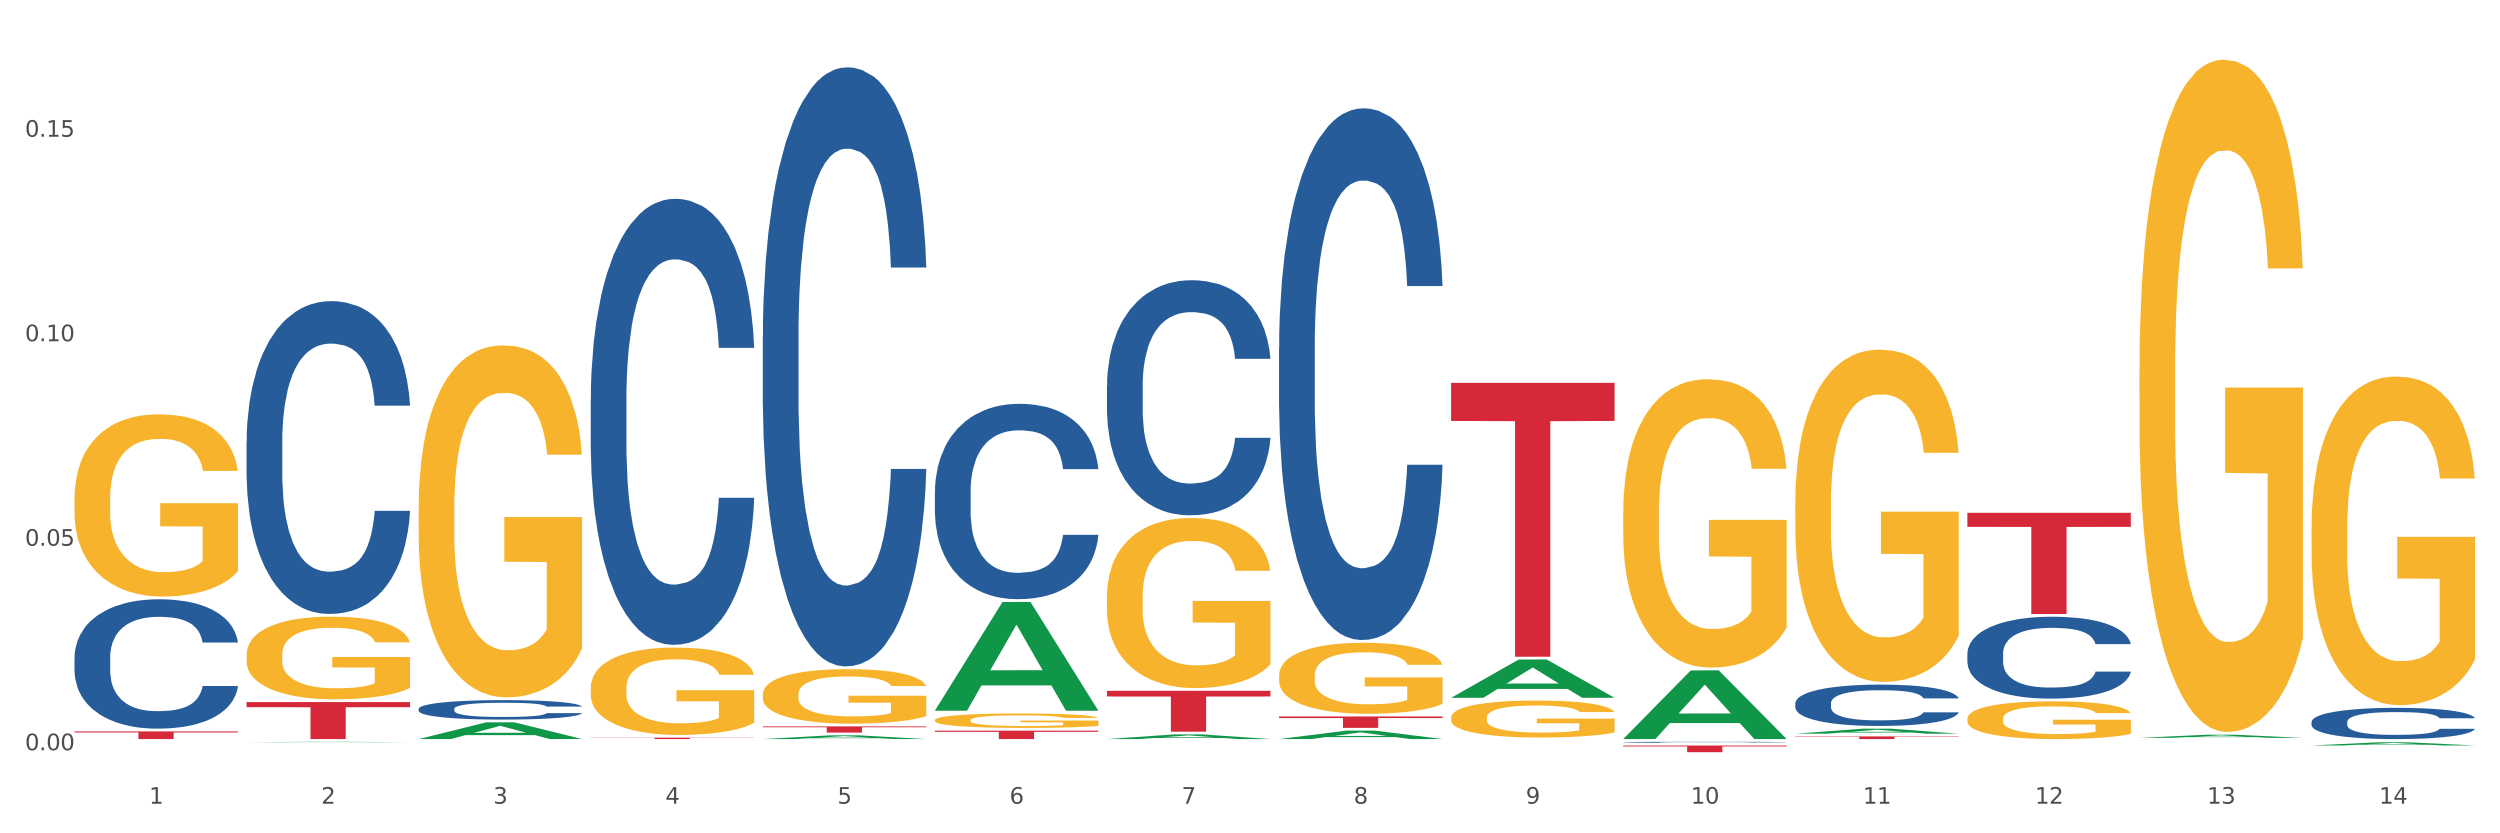 <?xml version="1.0" encoding="utf-8" standalone="no"?>
<!DOCTYPE svg PUBLIC "-//W3C//DTD SVG 1.1//EN"
  "http://www.w3.org/Graphics/SVG/1.1/DTD/svg11.dtd">
<svg xmlns:xlink="http://www.w3.org/1999/xlink" width="1080pt" height="360pt" viewBox="0 0 1080 360" xmlns="http://www.w3.org/2000/svg" version="1.1">
 <rect x="0" y="0" width="1080" height="360" fill="#333333" stroke="none"/>
 <defs>
  <style type="text/css">*{stroke-linejoin: round; stroke-linecap: butt}</style>
 </defs>
 <g id="figure_1">
  <g id="patch_1">
   <path d="M 0 360 
L 1080 360 
L 1080 0 
L 0 0 
z
" style="fill: #ffffff; stroke: #ffffff; stroke-linejoin: miter"/>
  </g>
  <g id="axes_1">
   <g id="matplotlib.axis_1">
    <g id="xtick_1">
     <g id="text_1">
      <!-- 1 -->
      <g style="fill: #4d4d4d" transform="translate(64.432 347.204) scale(0.096 -0.096)">
       <defs>
        <path id="DejaVuSans-31" d="M 794 531 
L 1825 531 
L 1825 4091 
L 703 3866 
L 703 4441 
L 1819 4666 
L 2450 4666 
L 2450 531 
L 3481 531 
L 3481 0 
L 794 0 
L 794 531 
z
" transform="scale(0.016)"/>
       </defs>
       <use xlink:href="#DejaVuSans-31"/>
      </g>
     </g>
    </g>
    <g id="xtick_2">
     <g id="text_2">
      <!-- 2 -->
      <g style="fill: #4d4d4d" transform="translate(138.771 347.204) scale(0.096 -0.096)">
       <defs>
        <path id="DejaVuSans-32" d="M 1228 531 
L 3431 531 
L 3431 0 
L 469 0 
L 469 531 
Q 828 903 1448 1529 
Q 2069 2156 2228 2338 
Q 2531 2678 2651 2914 
Q 2772 3150 2772 3378 
Q 2772 3750 2511 3984 
Q 2250 4219 1831 4219 
Q 1534 4219 1204 4116 
Q 875 4013 500 3803 
L 500 4441 
Q 881 4594 1212 4672 
Q 1544 4750 1819 4750 
Q 2544 4750 2975 4387 
Q 3406 4025 3406 3419 
Q 3406 3131 3298 2873 
Q 3191 2616 2906 2266 
Q 2828 2175 2409 1742 
Q 1991 1309 1228 531 
z
" transform="scale(0.016)"/>
       </defs>
       <use xlink:href="#DejaVuSans-32"/>
      </g>
     </g>
    </g>
    <g id="xtick_3">
     <g id="text_3">
      <!-- 3 -->
      <g style="fill: #4d4d4d" transform="translate(213.109 347.204) scale(0.096 -0.096)">
       <defs>
        <path id="DejaVuSans-33" d="M 2597 2516 
Q 3050 2419 3304 2112 
Q 3559 1806 3559 1356 
Q 3559 666 3084 287 
Q 2609 -91 1734 -91 
Q 1441 -91 1130 -33 
Q 819 25 488 141 
L 488 750 
Q 750 597 1062 519 
Q 1375 441 1716 441 
Q 2309 441 2620 675 
Q 2931 909 2931 1356 
Q 2931 1769 2642 2001 
Q 2353 2234 1838 2234 
L 1294 2234 
L 1294 2753 
L 1863 2753 
Q 2328 2753 2575 2939 
Q 2822 3125 2822 3475 
Q 2822 3834 2567 4026 
Q 2313 4219 1838 4219 
Q 1578 4219 1281 4162 
Q 984 4106 628 3988 
L 628 4550 
Q 988 4650 1302 4700 
Q 1616 4750 1894 4750 
Q 2613 4750 3031 4423 
Q 3450 4097 3450 3541 
Q 3450 3153 3228 2886 
Q 3006 2619 2597 2516 
z
" transform="scale(0.016)"/>
       </defs>
       <use xlink:href="#DejaVuSans-33"/>
      </g>
     </g>
    </g>
    <g id="xtick_4">
     <g id="text_4">
      <!-- 4 -->
      <g style="fill: #4d4d4d" transform="translate(287.448 347.204) scale(0.096 -0.096)">
       <defs>
        <path id="DejaVuSans-34" d="M 2419 4116 
L 825 1625 
L 2419 1625 
L 2419 4116 
z
M 2253 4666 
L 3047 4666 
L 3047 1625 
L 3713 1625 
L 3713 1100 
L 3047 1100 
L 3047 0 
L 2419 0 
L 2419 1100 
L 313 1100 
L 313 1709 
L 2253 4666 
z
" transform="scale(0.016)"/>
       </defs>
       <use xlink:href="#DejaVuSans-34"/>
      </g>
     </g>
    </g>
    <g id="xtick_5">
     <g id="text_5">
      <!-- 5 -->
      <g style="fill: #4d4d4d" transform="translate(361.787 347.204) scale(0.096 -0.096)">
       <defs>
        <path id="DejaVuSans-35" d="M 691 4666 
L 3169 4666 
L 3169 4134 
L 1269 4134 
L 1269 2991 
Q 1406 3038 1543 3061 
Q 1681 3084 1819 3084 
Q 2600 3084 3056 2656 
Q 3513 2228 3513 1497 
Q 3513 744 3044 326 
Q 2575 -91 1722 -91 
Q 1428 -91 1123 -41 
Q 819 9 494 109 
L 494 744 
Q 775 591 1075 516 
Q 1375 441 1709 441 
Q 2250 441 2565 725 
Q 2881 1009 2881 1497 
Q 2881 1984 2565 2268 
Q 2250 2553 1709 2553 
Q 1456 2553 1204 2497 
Q 953 2441 691 2322 
L 691 4666 
z
" transform="scale(0.016)"/>
       </defs>
       <use xlink:href="#DejaVuSans-35"/>
      </g>
     </g>
    </g>
    <g id="xtick_6">
     <g id="text_6">
      <!-- 6 -->
      <g style="fill: #4d4d4d" transform="translate(436.125 347.204) scale(0.096 -0.096)">
       <defs>
        <path id="DejaVuSans-36" d="M 2113 2584 
Q 1688 2584 1439 2293 
Q 1191 2003 1191 1497 
Q 1191 994 1439 701 
Q 1688 409 2113 409 
Q 2538 409 2786 701 
Q 3034 994 3034 1497 
Q 3034 2003 2786 2293 
Q 2538 2584 2113 2584 
z
M 3366 4563 
L 3366 3988 
Q 3128 4100 2886 4159 
Q 2644 4219 2406 4219 
Q 1781 4219 1451 3797 
Q 1122 3375 1075 2522 
Q 1259 2794 1537 2939 
Q 1816 3084 2150 3084 
Q 2853 3084 3261 2657 
Q 3669 2231 3669 1497 
Q 3669 778 3244 343 
Q 2819 -91 2113 -91 
Q 1303 -91 875 529 
Q 447 1150 447 2328 
Q 447 3434 972 4092 
Q 1497 4750 2381 4750 
Q 2619 4750 2861 4703 
Q 3103 4656 3366 4563 
z
" transform="scale(0.016)"/>
       </defs>
       <use xlink:href="#DejaVuSans-36"/>
      </g>
     </g>
    </g>
    <g id="xtick_7">
     <g id="text_7">
      <!-- 7 -->
      <g style="fill: #4d4d4d" transform="translate(510.464 347.204) scale(0.096 -0.096)">
       <defs>
        <path id="DejaVuSans-37" d="M 525 4666 
L 3525 4666 
L 3525 4397 
L 1831 0 
L 1172 0 
L 2766 4134 
L 525 4134 
L 525 4666 
z
" transform="scale(0.016)"/>
       </defs>
       <use xlink:href="#DejaVuSans-37"/>
      </g>
     </g>
    </g>
    <g id="xtick_8">
     <g id="text_8">
      <!-- 8 -->
      <g style="fill: #4d4d4d" transform="translate(584.803 347.204) scale(0.096 -0.096)">
       <defs>
        <path id="DejaVuSans-38" d="M 2034 2216 
Q 1584 2216 1326 1975 
Q 1069 1734 1069 1313 
Q 1069 891 1326 650 
Q 1584 409 2034 409 
Q 2484 409 2743 651 
Q 3003 894 3003 1313 
Q 3003 1734 2745 1975 
Q 2488 2216 2034 2216 
z
M 1403 2484 
Q 997 2584 770 2862 
Q 544 3141 544 3541 
Q 544 4100 942 4425 
Q 1341 4750 2034 4750 
Q 2731 4750 3128 4425 
Q 3525 4100 3525 3541 
Q 3525 3141 3298 2862 
Q 3072 2584 2669 2484 
Q 3125 2378 3379 2068 
Q 3634 1759 3634 1313 
Q 3634 634 3220 271 
Q 2806 -91 2034 -91 
Q 1263 -91 848 271 
Q 434 634 434 1313 
Q 434 1759 690 2068 
Q 947 2378 1403 2484 
z
M 1172 3481 
Q 1172 3119 1398 2916 
Q 1625 2713 2034 2713 
Q 2441 2713 2670 2916 
Q 2900 3119 2900 3481 
Q 2900 3844 2670 4047 
Q 2441 4250 2034 4250 
Q 1625 4250 1398 4047 
Q 1172 3844 1172 3481 
z
" transform="scale(0.016)"/>
       </defs>
       <use xlink:href="#DejaVuSans-38"/>
      </g>
     </g>
    </g>
    <g id="xtick_9">
     <g id="text_9">
      <!-- 9 -->
      <g style="fill: #4d4d4d" transform="translate(659.142 347.204) scale(0.096 -0.096)">
       <defs>
        <path id="DejaVuSans-39" d="M 703 97 
L 703 672 
Q 941 559 1184 500 
Q 1428 441 1663 441 
Q 2288 441 2617 861 
Q 2947 1281 2994 2138 
Q 2813 1869 2534 1725 
Q 2256 1581 1919 1581 
Q 1219 1581 811 2004 
Q 403 2428 403 3163 
Q 403 3881 828 4315 
Q 1253 4750 1959 4750 
Q 2769 4750 3195 4129 
Q 3622 3509 3622 2328 
Q 3622 1225 3098 567 
Q 2575 -91 1691 -91 
Q 1453 -91 1209 -44 
Q 966 3 703 97 
z
M 1959 2075 
Q 2384 2075 2632 2365 
Q 2881 2656 2881 3163 
Q 2881 3666 2632 3958 
Q 2384 4250 1959 4250 
Q 1534 4250 1286 3958 
Q 1038 3666 1038 3163 
Q 1038 2656 1286 2365 
Q 1534 2075 1959 2075 
z
" transform="scale(0.016)"/>
       </defs>
       <use xlink:href="#DejaVuSans-39"/>
      </g>
     </g>
    </g>
    <g id="xtick_10">
     <g id="text_10">
      <!-- 10 -->
      <g style="fill: #4d4d4d" transform="translate(730.426 347.204) scale(0.096 -0.096)">
       <defs>
        <path id="DejaVuSans-30" d="M 2034 4250 
Q 1547 4250 1301 3770 
Q 1056 3291 1056 2328 
Q 1056 1369 1301 889 
Q 1547 409 2034 409 
Q 2525 409 2770 889 
Q 3016 1369 3016 2328 
Q 3016 3291 2770 3770 
Q 2525 4250 2034 4250 
z
M 2034 4750 
Q 2819 4750 3233 4129 
Q 3647 3509 3647 2328 
Q 3647 1150 3233 529 
Q 2819 -91 2034 -91 
Q 1250 -91 836 529 
Q 422 1150 422 2328 
Q 422 3509 836 4129 
Q 1250 4750 2034 4750 
z
" transform="scale(0.016)"/>
       </defs>
       <use xlink:href="#DejaVuSans-31"/>
       <use xlink:href="#DejaVuSans-30" transform="translate(63.623 0)"/>
      </g>
     </g>
    </g>
    <g id="xtick_11">
     <g id="text_11">
      <!-- 11 -->
      <g style="fill: #4d4d4d" transform="translate(804.765 347.204) scale(0.096 -0.096)">
       <use xlink:href="#DejaVuSans-31"/>
       <use xlink:href="#DejaVuSans-31" transform="translate(63.623 0)"/>
      </g>
     </g>
    </g>
    <g id="xtick_12">
     <g id="text_12">
      <!-- 12 -->
      <g style="fill: #4d4d4d" transform="translate(879.104 347.204) scale(0.096 -0.096)">
       <use xlink:href="#DejaVuSans-31"/>
       <use xlink:href="#DejaVuSans-32" transform="translate(63.623 0)"/>
      </g>
     </g>
    </g>
    <g id="xtick_13">
     <g id="text_13">
      <!-- 13 -->
      <g style="fill: #4d4d4d" transform="translate(953.442 347.204) scale(0.096 -0.096)">
       <use xlink:href="#DejaVuSans-31"/>
       <use xlink:href="#DejaVuSans-33" transform="translate(63.623 0)"/>
      </g>
     </g>
    </g>
    <g id="xtick_14">
     <g id="text_14">
      <!-- 14 -->
      <g style="fill: #4d4d4d" transform="translate(1027.781 347.204) scale(0.096 -0.096)">
       <use xlink:href="#DejaVuSans-31"/>
       <use xlink:href="#DejaVuSans-34" transform="translate(63.623 0)"/>
      </g>
     </g>
    </g>
    <g id="xtick_15"/>
    <g id="xtick_16"/>
    <g id="xtick_17"/>
    <g id="xtick_18"/>
    <g id="xtick_19"/>
    <g id="xtick_20"/>
    <g id="xtick_21"/>
    <g id="xtick_22"/>
    <g id="xtick_23"/>
    <g id="xtick_24"/>
    <g id="xtick_25"/>
    <g id="xtick_26"/>
    <g id="xtick_27"/>
   </g>
   <g id="matplotlib.axis_2">
    <g id="ytick_1">
     <g id="text_15">
      <!-- 0.00 -->
      <g style="fill: #4d4d4d" transform="translate(10.8 324.104) scale(0.096 -0.096)">
       <defs>
        <path id="DejaVuSans-2e" d="M 684 794 
L 1344 794 
L 1344 0 
L 684 0 
L 684 794 
z
" transform="scale(0.016)"/>
       </defs>
       <use xlink:href="#DejaVuSans-30"/>
       <use xlink:href="#DejaVuSans-2e" transform="translate(63.623 0)"/>
       <use xlink:href="#DejaVuSans-30" transform="translate(95.41 0)"/>
       <use xlink:href="#DejaVuSans-30" transform="translate(159.033 0)"/>
      </g>
     </g>
    </g>
    <g id="ytick_2">
     <g id="text_16">
      <!-- 0.05 -->
      <g style="fill: #4d4d4d" transform="translate(10.8 235.759) scale(0.096 -0.096)">
       <use xlink:href="#DejaVuSans-30"/>
       <use xlink:href="#DejaVuSans-2e" transform="translate(63.623 0)"/>
       <use xlink:href="#DejaVuSans-30" transform="translate(95.41 0)"/>
       <use xlink:href="#DejaVuSans-35" transform="translate(159.033 0)"/>
      </g>
     </g>
    </g>
    <g id="ytick_3">
     <g id="text_17">
      <!-- 0.10 -->
      <g style="fill: #4d4d4d" transform="translate(10.8 147.414) scale(0.096 -0.096)">
       <use xlink:href="#DejaVuSans-30"/>
       <use xlink:href="#DejaVuSans-2e" transform="translate(63.623 0)"/>
       <use xlink:href="#DejaVuSans-31" transform="translate(95.41 0)"/>
       <use xlink:href="#DejaVuSans-30" transform="translate(159.033 0)"/>
      </g>
     </g>
    </g>
    <g id="ytick_4">
     <g id="text_18">
      <!-- 0.15 -->
      <g style="fill: #4d4d4d" transform="translate(10.8 59.069) scale(0.096 -0.096)">
       <use xlink:href="#DejaVuSans-30"/>
       <use xlink:href="#DejaVuSans-2e" transform="translate(63.623 0)"/>
       <use xlink:href="#DejaVuSans-31" transform="translate(95.41 0)"/>
       <use xlink:href="#DejaVuSans-35" transform="translate(159.033 0)"/>
      </g>
     </g>
    </g>
    <g id="ytick_5"/>
    <g id="ytick_6"/>
    <g id="ytick_7"/>
    <g id="ytick_8"/>
   </g>
   <g id="PolyCollection_1">
    <path d="M 106.514 320.657 
L 106.587 320.657 
L 135.709 320.456 
L 147.795 320.456 
L 177.135 320.658 
L 163.157 320.658 
L 156.823 320.611 
L 126.754 320.611 
L 126.535 320.612 
L 120.42 320.658 
L 106.514 320.658 
L 106.514 320.657 
L 130.54 320.583 
L 153.037 320.583 
L 141.897 320.499 
L 141.752 320.499 
L 141.606 320.499 
L 130.467 320.583 
L 130.54 320.583 
L 106.514 320.657 
z
" clip-path="url(#p71d3319f7e)" style="fill: #109648"/>
    <path d="M 701.223 221.397 
L 701.307 221.283 
L 701.307 217.188 
L 701.474 213.661 
L 702.307 205.128 
L 703.558 198.075 
L 704.475 194.321 
L 705.392 191.249 
L 706.476 188.177 
L 707.81 184.992 
L 710.228 180.327 
L 711.729 177.938 
L 713.563 175.435 
L 716.899 171.795 
L 719.317 169.747 
L 721.818 168.04 
L 725.903 165.992 
L 728.572 165.082 
L 731.406 164.4 
L 734.825 163.945 
L 737.41 163.831 
L 743.08 164.172 
L 747.915 165.196 
L 750.25 165.992 
L 753.252 167.358 
L 754.836 168.268 
L 757.421 170.088 
L 760.089 172.477 
L 761.923 174.525 
L 764.675 178.393 
L 766.759 182.261 
L 768.677 187.039 
L 769.677 190.339 
L 770.428 193.41 
L 771.095 196.937 
L 771.762 202.512 
L 756.754 202.512 
L 756.17 198.53 
L 755.253 194.776 
L 753.919 191.135 
L 752.751 188.86 
L 750.75 186.015 
L 748.916 184.195 
L 746.998 182.83 
L 744.664 181.692 
L 742.829 181.123 
L 740.245 180.668 
L 735.159 180.782 
L 731.74 181.692 
L 729.405 182.83 
L 727.905 183.854 
L 726.571 184.992 
L 725.07 186.584 
L 723.319 188.973 
L 722.068 191.135 
L 720.817 193.865 
L 719.817 196.596 
L 718.9 199.781 
L 718.149 203.194 
L 717.566 206.721 
L 717.065 211.044 
L 716.648 218.212 
L 716.648 233.798 
L 716.815 237.325 
L 717.232 241.989 
L 717.732 245.516 
L 718.566 249.725 
L 719.317 252.57 
L 720.734 256.665 
L 722.318 260.078 
L 723.569 262.24 
L 724.82 264.06 
L 726.987 266.563 
L 729.405 268.611 
L 731.49 269.862 
L 734.325 271 
L 736.242 271.455 
L 737.91 271.683 
L 741.996 271.683 
L 744.914 271.341 
L 748.166 270.545 
L 750.667 269.521 
L 752.751 268.269 
L 755.086 266.222 
L 756.587 264.288 
L 756.587 240.51 
L 738.244 240.396 
L 738.244 224.583 
L 771.845 224.583 
L 771.845 271 
L 770.428 273.389 
L 768.844 275.551 
L 767.176 277.485 
L 764.675 279.874 
L 761.673 282.149 
L 759.005 283.742 
L 756.17 285.107 
L 752.835 286.359 
L 748.499 287.496 
L 745.831 287.951 
L 742.496 288.293 
L 738.577 288.406 
L 735.159 288.179 
L 731.823 287.61 
L 728.321 286.586 
L 724.903 285.107 
L 722.318 283.628 
L 719.733 281.808 
L 716.982 279.419 
L 714.814 277.143 
L 713.147 275.096 
L 711.312 272.479 
L 709.311 269.066 
L 707.81 265.994 
L 706.476 262.809 
L 705.059 258.713 
L 704.058 255.186 
L 703.058 250.749 
L 702.474 247.45 
L 701.807 242.33 
L 701.307 235.163 
L 701.223 221.397 
z
" clip-path="url(#p71d3319f7e)" style="fill: #f7b32b"/>
    <path d="M 775.562 217.366 
L 775.645 217.235 
L 775.645 212.516 
L 775.812 208.452 
L 776.646 198.621 
L 777.897 190.494 
L 778.814 186.168 
L 779.731 182.629 
L 780.815 179.09 
L 782.149 175.42 
L 784.567 170.045 
L 786.068 167.293 
L 787.902 164.409 
L 791.237 160.214 
L 793.655 157.855 
L 796.157 155.889 
L 800.242 153.529 
L 802.91 152.48 
L 805.745 151.694 
L 809.164 151.17 
L 811.748 151.038 
L 817.418 151.432 
L 822.254 152.611 
L 824.589 153.529 
L 827.59 155.102 
L 829.175 156.151 
L 831.759 158.248 
L 834.427 161.001 
L 836.262 163.36 
L 839.013 167.817 
L 841.098 172.274 
L 843.015 177.779 
L 844.016 181.581 
L 844.766 185.12 
L 845.433 189.183 
L 846.1 195.606 
L 831.092 195.606 
L 830.509 191.018 
L 829.592 186.693 
L 828.257 182.498 
L 827.09 179.876 
L 825.089 176.599 
L 823.255 174.502 
L 821.337 172.929 
L 819.002 171.618 
L 817.168 170.963 
L 814.583 170.439 
L 809.497 170.57 
L 806.079 171.618 
L 803.744 172.929 
L 802.243 174.109 
L 800.909 175.42 
L 799.408 177.255 
L 797.657 180.008 
L 796.407 182.498 
L 795.156 185.644 
L 794.156 188.79 
L 793.238 192.46 
L 792.488 196.393 
L 791.904 200.456 
L 791.404 205.437 
L 790.987 213.696 
L 790.987 231.654 
L 791.154 235.717 
L 791.571 241.092 
L 792.071 245.155 
L 792.905 250.005 
L 793.655 253.282 
L 795.073 258.001 
L 796.657 261.934 
L 797.908 264.424 
L 799.158 266.522 
L 801.326 269.405 
L 803.744 271.765 
L 805.829 273.207 
L 808.663 274.517 
L 810.581 275.042 
L 812.249 275.304 
L 816.334 275.304 
L 819.253 274.911 
L 822.504 273.993 
L 825.006 272.813 
L 827.09 271.372 
L 829.425 269.012 
L 830.926 266.784 
L 830.926 239.388 
L 812.582 239.257 
L 812.582 221.036 
L 846.184 221.036 
L 846.184 274.517 
L 844.766 277.27 
L 843.182 279.761 
L 841.515 281.989 
L 839.013 284.742 
L 836.012 287.364 
L 833.344 289.199 
L 830.509 290.772 
L 827.174 292.214 
L 822.838 293.524 
L 820.17 294.049 
L 816.835 294.442 
L 812.916 294.573 
L 809.497 294.311 
L 806.162 293.655 
L 802.66 292.476 
L 799.242 290.772 
L 796.657 289.068 
L 794.072 286.97 
L 791.321 284.218 
L 789.153 281.596 
L 787.485 279.236 
L 785.651 276.222 
L 783.65 272.289 
L 782.149 268.75 
L 780.815 265.08 
L 779.398 260.361 
L 778.397 256.297 
L 777.396 251.185 
L 776.813 247.384 
L 776.146 241.485 
L 775.645 233.227 
L 775.562 217.366 
z
" clip-path="url(#p71d3319f7e)" style="fill: #f7b32b"/>
    <path d="M 849.901 310.513 
L 849.984 310.498 
L 849.984 309.962 
L 850.151 309.501 
L 850.985 308.385 
L 852.235 307.462 
L 853.153 306.971 
L 854.07 306.57 
L 855.154 306.168 
L 856.488 305.751 
L 858.906 305.141 
L 860.407 304.829 
L 862.241 304.501 
L 865.576 304.025 
L 867.994 303.757 
L 870.495 303.534 
L 874.581 303.266 
L 877.249 303.147 
L 880.084 303.058 
L 883.502 302.998 
L 886.087 302.983 
L 891.757 303.028 
L 896.593 303.162 
L 898.927 303.266 
L 901.929 303.445 
L 903.513 303.564 
L 906.098 303.802 
L 908.766 304.114 
L 910.601 304.382 
L 913.352 304.888 
L 915.436 305.394 
L 917.354 306.019 
L 918.355 306.451 
L 919.105 306.852 
L 919.772 307.314 
L 920.439 308.043 
L 905.431 308.043 
L 904.847 307.522 
L 903.93 307.031 
L 902.596 306.555 
L 901.429 306.257 
L 899.428 305.885 
L 897.593 305.647 
L 895.676 305.468 
L 893.341 305.32 
L 891.507 305.245 
L 888.922 305.186 
L 883.836 305.201 
L 880.417 305.32 
L 878.083 305.468 
L 876.582 305.602 
L 875.248 305.751 
L 873.747 305.959 
L 871.996 306.272 
L 870.745 306.555 
L 869.495 306.912 
L 868.494 307.269 
L 867.577 307.686 
L 866.827 308.132 
L 866.243 308.593 
L 865.743 309.159 
L 865.326 310.096 
L 865.326 312.135 
L 865.493 312.596 
L 865.91 313.206 
L 866.41 313.668 
L 867.244 314.218 
L 867.994 314.59 
L 869.411 315.126 
L 870.996 315.572 
L 872.246 315.855 
L 873.497 316.093 
L 875.665 316.42 
L 878.083 316.688 
L 880.167 316.852 
L 883.002 317.001 
L 884.92 317.06 
L 886.587 317.09 
L 890.673 317.09 
L 893.591 317.045 
L 896.843 316.941 
L 899.344 316.807 
L 901.429 316.644 
L 903.763 316.376 
L 905.264 316.123 
L 905.264 313.013 
L 886.921 312.998 
L 886.921 310.93 
L 920.523 310.93 
L 920.523 317.001 
L 919.105 317.313 
L 917.521 317.596 
L 915.853 317.849 
L 913.352 318.161 
L 910.35 318.459 
L 907.682 318.667 
L 904.847 318.846 
L 901.512 319.01 
L 897.177 319.158 
L 894.508 319.218 
L 891.173 319.263 
L 887.254 319.278 
L 883.836 319.248 
L 880.501 319.173 
L 876.999 319.039 
L 873.58 318.846 
L 870.996 318.653 
L 868.411 318.414 
L 865.659 318.102 
L 863.492 317.804 
L 861.824 317.536 
L 859.99 317.194 
L 857.989 316.748 
L 856.488 316.346 
L 855.154 315.929 
L 853.736 315.394 
L 852.736 314.932 
L 851.735 314.352 
L 851.151 313.921 
L 850.484 313.251 
L 849.984 312.313 
L 849.901 310.513 
z
" clip-path="url(#p71d3319f7e)" style="fill: #f7b32b"/>
    <path d="M 924.24 159.978 
L 924.323 159.713 
L 924.323 150.164 
L 924.49 141.941 
L 925.323 122.047 
L 926.574 105.601 
L 927.491 96.848 
L 928.408 89.686 
L 929.492 82.524 
L 930.826 75.097 
L 933.244 64.221 
L 934.745 58.651 
L 936.58 52.815 
L 939.915 44.327 
L 942.333 39.553 
L 944.834 35.574 
L 948.92 30.799 
L 951.588 28.677 
L 954.423 27.086 
L 957.841 26.025 
L 960.426 25.759 
L 966.096 26.555 
L 970.932 28.943 
L 973.266 30.799 
L 976.268 33.982 
L 977.852 36.104 
L 980.437 40.348 
L 983.105 45.919 
L 984.939 50.693 
L 987.691 59.712 
L 989.775 68.731 
L 991.693 79.871 
L 992.693 87.564 
L 993.444 94.726 
L 994.111 102.948 
L 994.778 115.946 
L 979.77 115.946 
L 979.186 106.662 
L 978.269 97.909 
L 976.935 89.42 
L 975.768 84.115 
L 973.766 77.484 
L 971.932 73.24 
L 970.014 70.057 
L 967.68 67.404 
L 965.845 66.078 
L 963.261 65.017 
L 958.175 65.282 
L 954.756 67.404 
L 952.422 70.057 
L 950.921 72.444 
L 949.587 75.097 
L 948.086 78.81 
L 946.335 84.381 
L 945.084 89.42 
L 943.834 95.787 
L 942.833 102.153 
L 941.916 109.58 
L 941.165 117.537 
L 940.582 125.76 
L 940.081 135.84 
L 939.665 152.551 
L 939.665 188.891 
L 939.831 197.114 
L 940.248 207.989 
L 940.749 216.212 
L 941.582 226.026 
L 942.333 232.658 
L 943.75 242.207 
L 945.334 250.164 
L 946.585 255.204 
L 947.836 259.448 
L 950.004 265.284 
L 952.422 270.059 
L 954.506 272.976 
L 957.341 275.629 
L 959.259 276.69 
L 960.926 277.22 
L 965.012 277.22 
L 967.93 276.425 
L 971.182 274.568 
L 973.683 272.181 
L 975.768 269.263 
L 978.102 264.488 
L 979.603 259.979 
L 979.603 204.541 
L 961.26 204.276 
L 961.26 167.405 
L 994.861 167.405 
L 994.861 275.629 
L 993.444 281.199 
L 991.86 286.239 
L 990.192 290.748 
L 987.691 296.319 
L 984.689 301.624 
L 982.021 305.337 
L 979.186 308.52 
L 975.851 311.438 
L 971.515 314.091 
L 968.847 315.152 
L 965.512 315.948 
L 961.593 316.213 
L 958.175 315.682 
L 954.84 314.356 
L 951.338 311.969 
L 947.919 308.52 
L 945.334 305.072 
L 942.75 300.828 
L 939.998 295.258 
L 937.83 289.953 
L 936.163 285.178 
L 934.328 279.077 
L 932.327 271.12 
L 930.826 263.958 
L 929.492 256.531 
L 928.075 246.981 
L 927.074 238.759 
L 926.074 228.414 
L 925.49 220.721 
L 924.823 208.785 
L 924.323 192.074 
L 924.24 159.978 
z
" clip-path="url(#p71d3319f7e)" style="fill: #f7b32b"/>
    <path d="M 998.578 228.256 
L 998.662 228.126 
L 998.662 223.459 
L 998.828 219.44 
L 999.662 209.717 
L 1000.913 201.679 
L 1001.83 197.401 
L 1002.747 193.901 
L 1003.831 190.4 
L 1005.165 186.77 
L 1007.583 181.455 
L 1009.084 178.732 
L 1010.918 175.88 
L 1014.253 171.731 
L 1016.671 169.398 
L 1019.173 167.453 
L 1023.258 165.12 
L 1025.926 164.082 
L 1028.761 163.305 
L 1032.18 162.786 
L 1034.765 162.656 
L 1040.434 163.045 
L 1045.27 164.212 
L 1047.605 165.12 
L 1050.607 166.675 
L 1052.191 167.712 
L 1054.775 169.787 
L 1057.444 172.509 
L 1059.278 174.843 
L 1062.029 179.251 
L 1064.114 183.659 
L 1066.032 189.104 
L 1067.032 192.863 
L 1067.783 196.364 
L 1068.45 200.383 
L 1069.117 206.735 
L 1054.108 206.735 
L 1053.525 202.198 
L 1052.608 197.919 
L 1051.274 193.771 
L 1050.106 191.178 
L 1048.105 187.937 
L 1046.271 185.863 
L 1044.353 184.307 
L 1042.019 183.01 
L 1040.184 182.362 
L 1037.599 181.844 
L 1032.513 181.973 
L 1029.095 183.01 
L 1026.76 184.307 
L 1025.259 185.474 
L 1023.925 186.77 
L 1022.425 188.585 
L 1020.674 191.308 
L 1019.423 193.771 
L 1018.172 196.882 
L 1017.172 199.994 
L 1016.255 203.624 
L 1015.504 207.513 
L 1014.92 211.532 
L 1014.42 216.459 
L 1014.003 224.626 
L 1014.003 242.387 
L 1014.17 246.406 
L 1014.587 251.722 
L 1015.087 255.741 
L 1015.921 260.537 
L 1016.671 263.779 
L 1018.089 268.446 
L 1019.673 272.335 
L 1020.924 274.798 
L 1022.174 276.873 
L 1024.342 279.725 
L 1026.76 282.058 
L 1028.845 283.484 
L 1031.68 284.781 
L 1033.597 285.299 
L 1035.265 285.559 
L 1039.35 285.559 
L 1042.269 285.17 
L 1045.52 284.262 
L 1048.022 283.096 
L 1050.106 281.669 
L 1052.441 279.336 
L 1053.942 277.132 
L 1053.942 250.036 
L 1035.598 249.907 
L 1035.598 231.886 
L 1069.2 231.886 
L 1069.2 284.781 
L 1067.783 287.503 
L 1066.198 289.967 
L 1064.531 292.171 
L 1062.029 294.893 
L 1059.028 297.486 
L 1056.36 299.301 
L 1053.525 300.857 
L 1050.19 302.283 
L 1045.854 303.579 
L 1043.186 304.098 
L 1039.851 304.487 
L 1035.932 304.616 
L 1032.513 304.357 
L 1029.178 303.709 
L 1025.676 302.542 
L 1022.258 300.857 
L 1019.673 299.171 
L 1017.088 297.097 
L 1014.337 294.375 
L 1012.169 291.782 
L 1010.501 289.448 
L 1008.667 286.466 
L 1006.666 282.577 
L 1005.165 279.077 
L 1003.831 275.447 
L 1002.414 270.779 
L 1001.413 266.76 
L 1000.413 261.704 
L 999.829 257.945 
L 999.162 252.111 
L 998.662 243.943 
L 998.578 228.256 
z
" clip-path="url(#p71d3319f7e)" style="fill: #f7b32b"/>
    <path d="M 106.514 190.806 
L 106.597 190.683 
L 106.597 187.227 
L 106.848 182.537 
L 107.766 173.899 
L 108.935 167.358 
L 110.938 159.706 
L 112.023 156.498 
L 113.442 152.919 
L 116.364 147.118 
L 119.703 142.182 
L 122.04 139.467 
L 123.794 137.739 
L 127.717 134.654 
L 129.971 133.296 
L 132.308 132.185 
L 134.312 131.445 
L 137.651 130.581 
L 140.322 130.211 
L 143.411 130.087 
L 145.998 130.211 
L 149.421 130.704 
L 154.43 132.185 
L 156.35 133.049 
L 158.937 134.53 
L 161.609 136.505 
L 163.779 138.479 
L 166.283 141.318 
L 168.871 145.02 
L 171.376 149.71 
L 173.129 154.029 
L 174.548 158.596 
L 175.8 164.149 
L 176.718 170.196 
L 177.135 175.256 
L 161.859 175.256 
L 161.442 170.69 
L 160.607 165.753 
L 159.772 162.421 
L 158.854 159.706 
L 157.435 156.621 
L 156.183 154.646 
L 154.096 152.301 
L 152.176 150.821 
L 150.59 149.957 
L 148.67 149.216 
L 144.579 148.476 
L 141.658 148.476 
L 139.821 148.723 
L 137.567 149.34 
L 135.647 150.203 
L 133.393 151.684 
L 131.64 153.289 
L 129.887 155.387 
L 128.886 156.868 
L 127.383 159.583 
L 126.381 161.804 
L 125.046 165.63 
L 124.294 168.345 
L 122.959 175.38 
L 122.374 180.563 
L 122.124 184.142 
L 121.957 188.091 
L 121.957 207.343 
L 122.458 215.982 
L 122.875 219.684 
L 123.543 223.88 
L 124.795 229.311 
L 126.632 234.617 
L 128.552 238.443 
L 130.138 240.788 
L 131.64 242.516 
L 133.143 243.873 
L 134.979 245.107 
L 136.482 245.848 
L 138.736 246.588 
L 141.407 246.958 
L 143.494 246.958 
L 147.751 246.341 
L 149.671 245.724 
L 151.508 244.86 
L 153.511 243.503 
L 155.097 242.022 
L 156.016 240.911 
L 157.518 238.566 
L 158.687 236.098 
L 159.689 233.26 
L 160.357 230.792 
L 161.108 227.089 
L 161.692 222.893 
L 161.859 220.672 
L 177.135 220.672 
L 176.802 225.115 
L 176.217 229.434 
L 175.049 235.234 
L 174.13 238.566 
L 172.711 242.639 
L 171.209 246.095 
L 169.122 249.92 
L 167.202 252.759 
L 165.198 255.227 
L 163.028 257.449 
L 159.104 260.534 
L 157.685 261.398 
L 154.68 262.879 
L 152.343 263.743 
L 148.92 264.606 
L 145.414 265.1 
L 141.741 265.223 
L 138.486 264.977 
L 134.896 264.236 
L 132.642 263.496 
L 130.138 262.385 
L 127.216 260.657 
L 124.461 258.559 
L 121.874 256.091 
L 119.453 253.253 
L 117.199 250.044 
L 114.277 244.737 
L 112.107 239.554 
L 110.521 234.741 
L 109.435 230.668 
L 108.35 225.485 
L 107.766 221.906 
L 106.848 213.267 
L 106.514 205.245 
L 106.514 190.806 
z
" clip-path="url(#p71d3319f7e)" style="fill: #255c99"/>
    <path d="M 32.175 315.953 
L 102.797 315.953 
L 102.797 316.415 
L 75.017 316.418 
L 75.017 319.278 
L 59.788 319.278 
L 59.788 316.418 
L 32.175 316.415 
L 32.175 315.956 
L 32.175 315.953 
z
" clip-path="url(#p71d3319f7e)" style="fill: #d62839"/>
    <path d="M 106.514 303.292 
L 177.135 303.292 
L 177.135 305.513 
L 149.355 305.528 
L 149.355 319.278 
L 134.126 319.278 
L 134.126 305.528 
L 106.514 305.513 
L 106.514 303.307 
L 106.514 303.292 
z
" clip-path="url(#p71d3319f7e)" style="fill: #d62839"/>
    <path d="M 255.191 318.685 
L 325.813 318.685 
L 325.813 318.767 
L 298.033 318.768 
L 298.033 319.278 
L 282.804 319.278 
L 282.804 318.768 
L 255.191 318.767 
L 255.191 318.685 
L 255.191 318.685 
z
" clip-path="url(#p71d3319f7e)" style="fill: #d62839"/>
    <path d="M 329.53 313.803 
L 400.152 313.803 
L 400.152 314.175 
L 372.371 314.177 
L 372.371 316.474 
L 357.143 316.474 
L 357.143 314.177 
L 329.53 314.175 
L 329.53 313.806 
L 329.53 313.803 
z
" clip-path="url(#p71d3319f7e)" style="fill: #d62839"/>
    <path d="M 403.869 315.645 
L 474.49 315.645 
L 474.49 316.15 
L 446.71 316.153 
L 446.71 319.278 
L 431.481 319.278 
L 431.481 316.153 
L 403.869 316.15 
L 403.869 315.649 
L 403.869 315.645 
z
" clip-path="url(#p71d3319f7e)" style="fill: #d62839"/>
    <path d="M 478.207 298.436 
L 548.829 298.436 
L 548.829 300.887 
L 521.049 300.904 
L 521.049 316.077 
L 505.82 316.077 
L 505.82 300.904 
L 478.207 300.887 
L 478.207 298.452 
L 478.207 298.436 
z
" clip-path="url(#p71d3319f7e)" style="fill: #d62839"/>
    <path d="M 552.546 309.527 
L 623.168 309.527 
L 623.168 310.209 
L 595.388 310.213 
L 595.388 314.432 
L 580.159 314.432 
L 580.159 310.213 
L 552.546 310.209 
L 552.546 309.532 
L 552.546 309.527 
z
" clip-path="url(#p71d3319f7e)" style="fill: #d62839"/>
    <path d="M 626.885 165.402 
L 697.506 165.402 
L 697.506 181.844 
L 669.726 181.955 
L 669.726 283.717 
L 654.497 283.717 
L 654.497 181.955 
L 626.885 181.844 
L 626.885 165.513 
L 626.885 165.402 
z
" clip-path="url(#p71d3319f7e)" style="fill: #d62839"/>
    <path d="M 701.223 322.084 
L 771.845 322.084 
L 771.845 322.482 
L 744.065 322.485 
L 744.065 324.95 
L 728.836 324.95 
L 728.836 322.485 
L 701.223 322.482 
L 701.223 322.087 
L 701.223 322.084 
z
" clip-path="url(#p71d3319f7e)" style="fill: #d62839"/>
    <path d="M 626.885 310.021 
L 626.968 310.006 
L 626.968 309.481 
L 627.135 309.029 
L 627.969 307.936 
L 629.219 307.031 
L 630.136 306.55 
L 631.054 306.156 
L 632.138 305.763 
L 633.472 305.354 
L 635.89 304.756 
L 637.39 304.45 
L 639.225 304.129 
L 642.56 303.663 
L 644.978 303.4 
L 647.479 303.181 
L 651.565 302.919 
L 654.233 302.802 
L 657.068 302.715 
L 660.486 302.656 
L 663.071 302.642 
L 668.741 302.686 
L 673.577 302.817 
L 675.911 302.919 
L 678.913 303.094 
L 680.497 303.211 
L 683.082 303.444 
L 685.75 303.75 
L 687.584 304.013 
L 690.336 304.509 
L 692.42 305.004 
L 694.338 305.617 
L 695.339 306.04 
L 696.089 306.434 
L 696.756 306.886 
L 697.423 307.6 
L 682.415 307.6 
L 681.831 307.09 
L 680.914 306.609 
L 679.58 306.142 
L 678.413 305.85 
L 676.412 305.486 
L 674.577 305.252 
L 672.66 305.077 
L 670.325 304.931 
L 668.491 304.859 
L 665.906 304.8 
L 660.82 304.815 
L 657.401 304.931 
L 655.067 305.077 
L 653.566 305.209 
L 652.232 305.354 
L 650.731 305.559 
L 648.98 305.865 
L 647.729 306.142 
L 646.479 306.492 
L 645.478 306.842 
L 644.561 307.25 
L 643.811 307.688 
L 643.227 308.14 
L 642.727 308.694 
L 642.31 309.613 
L 642.31 311.611 
L 642.476 312.063 
L 642.893 312.661 
L 643.394 313.113 
L 644.227 313.652 
L 644.978 314.017 
L 646.395 314.542 
L 647.979 314.979 
L 649.23 315.256 
L 650.481 315.49 
L 652.649 315.811 
L 655.067 316.073 
L 657.151 316.233 
L 659.986 316.379 
L 661.904 316.438 
L 663.571 316.467 
L 667.657 316.467 
L 670.575 316.423 
L 673.827 316.321 
L 676.328 316.19 
L 678.413 316.029 
L 680.747 315.767 
L 682.248 315.519 
L 682.248 312.471 
L 663.905 312.456 
L 663.905 310.429 
L 697.506 310.429 
L 697.506 316.379 
L 696.089 316.686 
L 694.505 316.963 
L 692.837 317.211 
L 690.336 317.517 
L 687.334 317.808 
L 684.666 318.013 
L 681.831 318.188 
L 678.496 318.348 
L 674.16 318.494 
L 671.492 318.552 
L 668.157 318.596 
L 664.238 318.611 
L 660.82 318.581 
L 657.485 318.508 
L 653.983 318.377 
L 650.564 318.188 
L 647.979 317.998 
L 645.395 317.765 
L 642.643 317.458 
L 640.475 317.167 
L 638.808 316.904 
L 636.974 316.569 
L 634.972 316.131 
L 633.472 315.738 
L 632.138 315.329 
L 630.72 314.804 
L 629.72 314.352 
L 628.719 313.783 
L 628.135 313.361 
L 627.468 312.704 
L 626.968 311.786 
L 626.885 310.021 
z
" clip-path="url(#p71d3319f7e)" style="fill: #f7b32b"/>
    <path d="M 775.562 318.13 
L 846.184 318.13 
L 846.184 318.29 
L 818.404 318.291 
L 818.404 319.278 
L 803.175 319.278 
L 803.175 318.291 
L 775.562 318.29 
L 775.562 318.131 
L 775.562 318.13 
z
" clip-path="url(#p71d3319f7e)" style="fill: #d62839"/>
    <path d="M 552.546 291.85 
L 552.629 291.822 
L 552.629 290.813 
L 552.796 289.945 
L 553.63 287.844 
L 554.881 286.107 
L 555.798 285.183 
L 556.715 284.427 
L 557.799 283.67 
L 559.133 282.886 
L 561.551 281.738 
L 563.052 281.149 
L 564.886 280.533 
L 568.221 279.637 
L 570.639 279.132 
L 573.141 278.712 
L 577.226 278.208 
L 579.894 277.984 
L 582.729 277.816 
L 586.148 277.704 
L 588.732 277.676 
L 594.402 277.76 
L 599.238 278.012 
L 601.573 278.208 
L 604.574 278.544 
L 606.158 278.768 
L 608.743 279.216 
L 611.411 279.805 
L 613.246 280.309 
L 615.997 281.261 
L 618.082 282.214 
L 619.999 283.39 
L 621 284.203 
L 621.75 284.959 
L 622.417 285.827 
L 623.084 287.2 
L 608.076 287.2 
L 607.493 286.219 
L 606.575 285.295 
L 605.241 284.399 
L 604.074 283.838 
L 602.073 283.138 
L 600.239 282.69 
L 598.321 282.354 
L 595.986 282.074 
L 594.152 281.934 
L 591.567 281.822 
L 586.481 281.85 
L 583.063 282.074 
L 580.728 282.354 
L 579.227 282.606 
L 577.893 282.886 
L 576.392 283.278 
L 574.641 283.866 
L 573.391 284.399 
L 572.14 285.071 
L 571.139 285.743 
L 570.222 286.527 
L 569.472 287.368 
L 568.888 288.236 
L 568.388 289.301 
L 567.971 291.065 
L 567.971 294.903 
L 568.138 295.771 
L 568.555 296.92 
L 569.055 297.788 
L 569.889 298.825 
L 570.639 299.525 
L 572.057 300.533 
L 573.641 301.374 
L 574.891 301.906 
L 576.142 302.354 
L 578.31 302.97 
L 580.728 303.474 
L 582.812 303.783 
L 585.647 304.063 
L 587.565 304.175 
L 589.233 304.231 
L 593.318 304.231 
L 596.236 304.147 
L 599.488 303.951 
L 601.99 303.699 
L 604.074 303.39 
L 606.409 302.886 
L 607.909 302.41 
L 607.909 296.556 
L 589.566 296.528 
L 589.566 292.634 
L 623.168 292.634 
L 623.168 304.063 
L 621.75 304.651 
L 620.166 305.183 
L 618.499 305.659 
L 615.997 306.248 
L 612.996 306.808 
L 610.327 307.2 
L 607.493 307.536 
L 604.157 307.844 
L 599.822 308.124 
L 597.154 308.236 
L 593.818 308.32 
L 589.9 308.348 
L 586.481 308.292 
L 583.146 308.152 
L 579.644 307.9 
L 576.226 307.536 
L 573.641 307.172 
L 571.056 306.724 
L 568.305 306.136 
L 566.137 305.575 
L 564.469 305.071 
L 562.635 304.427 
L 560.634 303.587 
L 559.133 302.83 
L 557.799 302.046 
L 556.381 301.037 
L 555.381 300.169 
L 554.38 299.077 
L 553.797 298.264 
L 553.13 297.004 
L 552.629 295.239 
L 552.546 291.85 
z
" clip-path="url(#p71d3319f7e)" style="fill: #f7b32b"/>
    <path d="M 403.869 311.107 
L 403.952 311.101 
L 403.952 310.896 
L 404.119 310.719 
L 404.952 310.291 
L 406.203 309.937 
L 407.12 309.749 
L 408.037 309.595 
L 409.121 309.441 
L 410.455 309.281 
L 412.873 309.047 
L 414.374 308.928 
L 416.209 308.802 
L 419.544 308.62 
L 421.962 308.517 
L 424.463 308.431 
L 428.549 308.329 
L 431.217 308.283 
L 434.052 308.249 
L 437.47 308.226 
L 440.055 308.22 
L 445.725 308.237 
L 450.561 308.289 
L 452.895 308.329 
L 455.897 308.397 
L 457.481 308.443 
L 460.066 308.534 
L 462.734 308.654 
L 464.568 308.757 
L 467.32 308.95 
L 469.404 309.144 
L 471.322 309.384 
L 472.322 309.549 
L 473.073 309.703 
L 473.74 309.88 
L 474.407 310.16 
L 459.399 310.16 
L 458.815 309.96 
L 457.898 309.772 
L 456.564 309.589 
L 455.397 309.475 
L 453.396 309.333 
L 451.561 309.241 
L 449.643 309.173 
L 447.309 309.116 
L 445.475 309.087 
L 442.89 309.065 
L 437.804 309.07 
L 434.385 309.116 
L 432.051 309.173 
L 430.55 309.224 
L 429.216 309.281 
L 427.715 309.361 
L 425.964 309.481 
L 424.713 309.589 
L 423.463 309.726 
L 422.462 309.863 
L 421.545 310.023 
L 420.794 310.194 
L 420.211 310.371 
L 419.711 310.588 
L 419.294 310.947 
L 419.294 311.728 
L 419.46 311.905 
L 419.877 312.139 
L 420.378 312.316 
L 421.211 312.527 
L 421.962 312.67 
L 423.379 312.875 
L 424.963 313.046 
L 426.214 313.155 
L 427.465 313.246 
L 429.633 313.371 
L 432.051 313.474 
L 434.135 313.537 
L 436.97 313.594 
L 438.888 313.617 
L 440.555 313.628 
L 444.641 313.628 
L 447.559 313.611 
L 450.811 313.571 
L 453.312 313.52 
L 455.397 313.457 
L 457.731 313.354 
L 459.232 313.257 
L 459.232 312.065 
L 440.889 312.059 
L 440.889 311.266 
L 474.49 311.266 
L 474.49 313.594 
L 473.073 313.714 
L 471.489 313.822 
L 469.821 313.919 
L 467.32 314.039 
L 464.318 314.153 
L 461.65 314.233 
L 458.815 314.301 
L 455.48 314.364 
L 451.144 314.421 
L 448.476 314.444 
L 445.141 314.461 
L 441.222 314.466 
L 437.804 314.455 
L 434.469 314.427 
L 430.967 314.375 
L 427.548 314.301 
L 424.963 314.227 
L 422.379 314.136 
L 419.627 314.016 
L 417.459 313.902 
L 415.792 313.799 
L 413.957 313.668 
L 411.956 313.497 
L 410.455 313.343 
L 409.121 313.183 
L 407.704 312.978 
L 406.703 312.801 
L 405.703 312.578 
L 405.119 312.413 
L 404.452 312.156 
L 403.952 311.797 
L 403.869 311.107 
z
" clip-path="url(#p71d3319f7e)" style="fill: #f7b32b"/>
    <path d="M 180.852 306.23 
L 180.936 306.222 
L 180.936 306.007 
L 181.186 305.715 
L 182.105 305.178 
L 183.273 304.771 
L 185.277 304.296 
L 186.362 304.096 
L 187.781 303.874 
L 190.703 303.513 
L 194.042 303.206 
L 196.379 303.037 
L 198.132 302.93 
L 202.056 302.738 
L 204.31 302.653 
L 206.647 302.584 
L 208.65 302.538 
L 211.989 302.484 
L 214.661 302.461 
L 217.749 302.454 
L 220.337 302.461 
L 223.76 302.492 
L 228.768 302.584 
L 230.688 302.638 
L 233.276 302.73 
L 235.947 302.853 
L 238.118 302.976 
L 240.622 303.152 
L 243.21 303.382 
L 245.714 303.674 
L 247.467 303.943 
L 248.886 304.227 
L 250.139 304.572 
L 251.057 304.948 
L 251.474 305.263 
L 236.198 305.263 
L 235.78 304.979 
L 234.946 304.672 
L 234.111 304.464 
L 233.193 304.296 
L 231.774 304.104 
L 230.521 303.981 
L 228.434 303.835 
L 226.514 303.743 
L 224.928 303.689 
L 223.008 303.643 
L 218.918 303.597 
L 215.996 303.597 
L 214.16 303.613 
L 211.906 303.651 
L 209.986 303.705 
L 207.732 303.797 
L 205.979 303.897 
L 204.226 304.027 
L 203.224 304.119 
L 201.722 304.288 
L 200.72 304.426 
L 199.384 304.664 
L 198.633 304.833 
L 197.297 305.27 
L 196.713 305.593 
L 196.463 305.815 
L 196.296 306.061 
L 196.296 307.258 
L 196.797 307.795 
L 197.214 308.026 
L 197.882 308.287 
L 199.134 308.624 
L 200.97 308.954 
L 202.89 309.192 
L 204.476 309.338 
L 205.979 309.445 
L 207.482 309.53 
L 209.318 309.607 
L 210.821 309.653 
L 213.075 309.699 
L 215.746 309.722 
L 217.833 309.722 
L 222.09 309.683 
L 224.01 309.645 
L 225.847 309.591 
L 227.85 309.507 
L 229.436 309.415 
L 230.354 309.346 
L 231.857 309.2 
L 233.026 309.046 
L 234.027 308.87 
L 234.695 308.716 
L 235.447 308.486 
L 236.031 308.225 
L 236.198 308.087 
L 251.474 308.087 
L 251.14 308.363 
L 250.556 308.632 
L 249.387 308.993 
L 248.469 309.2 
L 247.05 309.453 
L 245.547 309.668 
L 243.46 309.906 
L 241.54 310.082 
L 239.537 310.236 
L 237.367 310.374 
L 233.443 310.566 
L 232.024 310.62 
L 229.019 310.712 
L 226.681 310.765 
L 223.259 310.819 
L 219.753 310.85 
L 216.08 310.858 
L 212.824 310.842 
L 209.235 310.796 
L 206.981 310.75 
L 204.476 310.681 
L 201.555 310.574 
L 198.8 310.443 
L 196.212 310.29 
L 193.791 310.113 
L 191.538 309.914 
L 188.616 309.584 
L 186.445 309.261 
L 184.859 308.962 
L 183.774 308.709 
L 182.689 308.386 
L 182.105 308.164 
L 181.186 307.626 
L 180.852 307.128 
L 180.852 306.23 
z
" clip-path="url(#p71d3319f7e)" style="fill: #255c99"/>
    <path d="M 255.191 172.46 
L 255.275 172.284 
L 255.275 167.357 
L 255.525 160.67 
L 256.443 148.351 
L 257.612 139.025 
L 259.615 128.114 
L 260.701 123.539 
L 262.12 118.435 
L 265.041 110.165 
L 268.381 103.126 
L 270.718 99.254 
L 272.471 96.791 
L 276.394 92.391 
L 278.648 90.455 
L 280.986 88.872 
L 282.989 87.816 
L 286.328 86.584 
L 288.999 86.056 
L 292.088 85.88 
L 294.676 86.056 
L 298.098 86.76 
L 303.107 88.872 
L 305.027 90.103 
L 307.615 92.215 
L 310.286 95.031 
L 312.457 97.846 
L 314.961 101.894 
L 317.549 107.173 
L 320.053 113.86 
L 321.806 120.019 
L 323.225 126.53 
L 324.477 134.449 
L 325.396 143.072 
L 325.813 150.287 
L 310.537 150.287 
L 310.119 143.776 
L 309.284 136.737 
L 308.45 131.986 
L 307.531 128.114 
L 306.112 123.715 
L 304.86 120.899 
L 302.773 117.556 
L 300.853 115.444 
L 299.267 114.212 
L 297.347 113.156 
L 293.257 112.1 
L 290.335 112.1 
L 288.499 112.452 
L 286.245 113.332 
L 284.325 114.564 
L 282.071 116.676 
L 280.318 118.963 
L 278.565 121.955 
L 277.563 124.067 
L 276.06 127.938 
L 275.059 131.106 
L 273.723 136.561 
L 272.972 140.432 
L 271.636 150.463 
L 271.052 157.854 
L 270.801 162.957 
L 270.634 168.589 
L 270.634 196.041 
L 271.135 208.359 
L 271.553 213.638 
L 272.22 219.621 
L 273.473 227.364 
L 275.309 234.931 
L 277.229 240.387 
L 278.815 243.73 
L 280.318 246.194 
L 281.82 248.129 
L 283.657 249.889 
L 285.159 250.945 
L 287.413 252.001 
L 290.085 252.529 
L 292.172 252.529 
L 296.429 251.649 
L 298.349 250.769 
L 300.185 249.537 
L 302.189 247.602 
L 303.775 245.49 
L 304.693 243.906 
L 306.196 240.562 
L 307.364 237.043 
L 308.366 232.996 
L 309.034 229.476 
L 309.785 224.197 
L 310.37 218.214 
L 310.537 215.046 
L 325.813 215.046 
L 325.479 221.381 
L 324.895 227.54 
L 323.726 235.811 
L 322.808 240.562 
L 321.389 246.37 
L 319.886 251.297 
L 317.799 256.752 
L 315.879 260.8 
L 313.876 264.319 
L 311.705 267.487 
L 307.782 271.886 
L 306.363 273.118 
L 303.358 275.23 
L 301.02 276.462 
L 297.598 277.693 
L 294.092 278.397 
L 290.419 278.573 
L 287.163 278.221 
L 283.573 277.165 
L 281.32 276.11 
L 278.815 274.526 
L 275.893 272.062 
L 273.139 269.071 
L 270.551 265.551 
L 268.13 261.504 
L 265.876 256.928 
L 262.955 249.361 
L 260.784 241.97 
L 259.198 235.107 
L 258.113 229.3 
L 257.028 221.909 
L 256.443 216.806 
L 255.525 204.488 
L 255.191 193.049 
L 255.191 172.46 
z
" clip-path="url(#p71d3319f7e)" style="fill: #255c99"/>
    <path d="M 329.53 145.37 
L 329.613 145.133 
L 329.613 138.515 
L 329.864 129.533 
L 330.782 112.987 
L 331.951 100.459 
L 333.954 85.804 
L 335.039 79.659 
L 336.458 72.804 
L 339.38 61.695 
L 342.719 52.24 
L 345.057 47.04 
L 346.81 43.73 
L 350.733 37.821 
L 352.987 35.221 
L 355.324 33.094 
L 357.328 31.676 
L 360.667 30.021 
L 363.338 29.312 
L 366.427 29.076 
L 369.015 29.312 
L 372.437 30.257 
L 377.446 33.094 
L 379.366 34.748 
L 381.954 37.585 
L 384.625 41.367 
L 386.795 45.149 
L 389.3 50.585 
L 391.887 57.676 
L 394.392 66.658 
L 396.145 74.931 
L 397.564 83.677 
L 398.816 94.314 
L 399.734 105.896 
L 400.152 115.587 
L 384.875 115.587 
L 384.458 106.841 
L 383.623 97.387 
L 382.788 91.005 
L 381.87 85.804 
L 380.451 79.895 
L 379.199 76.113 
L 377.112 71.622 
L 375.192 68.786 
L 373.606 67.131 
L 371.686 65.713 
L 367.595 64.295 
L 364.674 64.295 
L 362.837 64.767 
L 360.583 65.949 
L 358.663 67.604 
L 356.41 70.44 
L 354.656 73.513 
L 352.903 77.531 
L 351.902 80.368 
L 350.399 85.568 
L 349.397 89.823 
L 348.062 97.15 
L 347.31 102.35 
L 345.975 115.824 
L 345.391 125.751 
L 345.14 132.606 
L 344.973 140.17 
L 344.973 177.044 
L 345.474 193.589 
L 345.891 200.681 
L 346.559 208.717 
L 347.811 219.117 
L 349.648 229.281 
L 351.568 236.609 
L 353.154 241.1 
L 354.656 244.409 
L 356.159 247.009 
L 357.996 249.373 
L 359.498 250.791 
L 361.752 252.209 
L 364.423 252.918 
L 366.51 252.918 
L 370.768 251.737 
L 372.688 250.555 
L 374.524 248.9 
L 376.528 246.3 
L 378.114 243.464 
L 379.032 241.336 
L 380.534 236.845 
L 381.703 232.118 
L 382.705 226.681 
L 383.373 221.954 
L 384.124 214.863 
L 384.708 206.826 
L 384.875 202.572 
L 400.152 202.572 
L 399.818 211.081 
L 399.233 219.354 
L 398.065 230.463 
L 397.146 236.845 
L 395.727 244.646 
L 394.225 251.264 
L 392.138 258.591 
L 390.218 264.028 
L 388.214 268.755 
L 386.044 273.01 
L 382.121 278.919 
L 380.701 280.574 
L 377.696 283.41 
L 375.359 285.065 
L 371.936 286.719 
L 368.43 287.665 
L 364.757 287.901 
L 361.502 287.429 
L 357.912 286.01 
L 355.658 284.592 
L 353.154 282.465 
L 350.232 279.156 
L 347.477 275.137 
L 344.89 270.41 
L 342.469 264.973 
L 340.215 258.828 
L 337.293 248.664 
L 335.123 238.736 
L 333.537 229.518 
L 332.452 221.718 
L 331.366 211.79 
L 330.782 204.935 
L 329.864 188.389 
L 329.53 173.025 
L 329.53 145.37 
z
" clip-path="url(#p71d3319f7e)" style="fill: #255c99"/>
    <path d="M 403.869 212.367 
L 403.952 212.29 
L 403.952 210.131 
L 404.202 207.203 
L 405.121 201.807 
L 406.289 197.722 
L 408.293 192.943 
L 409.378 190.939 
L 410.797 188.704 
L 413.719 185.081 
L 417.058 181.998 
L 419.395 180.302 
L 421.148 179.223 
L 425.072 177.296 
L 427.326 176.448 
L 429.663 175.755 
L 431.666 175.292 
L 435.006 174.753 
L 437.677 174.521 
L 440.766 174.444 
L 443.353 174.521 
L 446.776 174.83 
L 451.785 175.755 
L 453.704 176.294 
L 456.292 177.219 
L 458.964 178.452 
L 461.134 179.686 
L 463.638 181.458 
L 466.226 183.771 
L 468.73 186.7 
L 470.483 189.397 
L 471.903 192.249 
L 473.155 195.718 
L 474.073 199.495 
L 474.49 202.655 
L 459.214 202.655 
L 458.797 199.803 
L 457.962 196.72 
L 457.127 194.639 
L 456.209 192.943 
L 454.79 191.016 
L 453.538 189.783 
L 451.451 188.318 
L 449.531 187.393 
L 447.945 186.854 
L 446.025 186.391 
L 441.934 185.929 
L 439.012 185.929 
L 437.176 186.083 
L 434.922 186.469 
L 433.002 187.008 
L 430.748 187.933 
L 428.995 188.935 
L 427.242 190.245 
L 426.24 191.17 
L 424.738 192.866 
L 423.736 194.253 
L 422.401 196.643 
L 421.649 198.339 
L 420.314 202.732 
L 419.729 205.969 
L 419.479 208.205 
L 419.312 210.671 
L 419.312 222.695 
L 419.813 228.091 
L 420.23 230.403 
L 420.898 233.024 
L 422.15 236.415 
L 423.987 239.729 
L 425.907 242.119 
L 427.493 243.583 
L 428.995 244.662 
L 430.498 245.51 
L 432.334 246.281 
L 433.837 246.744 
L 436.091 247.206 
L 438.762 247.437 
L 440.849 247.437 
L 445.106 247.052 
L 447.026 246.666 
L 448.863 246.127 
L 450.866 245.279 
L 452.452 244.354 
L 453.371 243.66 
L 454.873 242.196 
L 456.042 240.654 
L 457.044 238.882 
L 457.711 237.34 
L 458.463 235.028 
L 459.047 232.407 
L 459.214 231.02 
L 474.49 231.02 
L 474.156 233.794 
L 473.572 236.492 
L 472.403 240.115 
L 471.485 242.196 
L 470.066 244.739 
L 468.563 246.898 
L 466.477 249.287 
L 464.557 251.06 
L 462.553 252.601 
L 460.383 253.989 
L 456.459 255.916 
L 455.04 256.455 
L 452.035 257.38 
L 449.698 257.92 
L 446.275 258.459 
L 442.769 258.768 
L 439.096 258.845 
L 435.84 258.691 
L 432.251 258.228 
L 429.997 257.766 
L 427.493 257.072 
L 424.571 255.993 
L 421.816 254.683 
L 419.228 253.141 
L 416.808 251.368 
L 414.554 249.364 
L 411.632 246.05 
L 409.462 242.813 
L 407.875 239.806 
L 406.79 237.263 
L 405.705 234.026 
L 405.121 231.79 
L 404.202 226.395 
L 403.869 221.385 
L 403.869 212.367 
z
" clip-path="url(#p71d3319f7e)" style="fill: #255c99"/>
    <path d="M 478.207 166.686 
L 478.291 166.593 
L 478.291 163.997 
L 478.541 160.473 
L 479.459 153.981 
L 480.628 149.066 
L 482.632 143.317 
L 483.717 140.906 
L 485.136 138.216 
L 488.058 133.858 
L 491.397 130.148 
L 493.734 128.108 
L 495.487 126.81 
L 499.41 124.492 
L 501.664 123.471 
L 504.002 122.637 
L 506.005 122.08 
L 509.344 121.431 
L 512.016 121.153 
L 515.104 121.06 
L 517.692 121.153 
L 521.115 121.524 
L 526.123 122.637 
L 528.043 123.286 
L 530.631 124.399 
L 533.302 125.883 
L 535.473 127.366 
L 537.977 129.499 
L 540.565 132.281 
L 543.069 135.805 
L 544.822 139.051 
L 546.241 142.482 
L 547.493 146.655 
L 548.412 151.199 
L 548.829 155.002 
L 533.553 155.002 
L 533.135 151.57 
L 532.301 147.861 
L 531.466 145.357 
L 530.548 143.317 
L 529.128 140.998 
L 527.876 139.515 
L 525.789 137.753 
L 523.869 136.64 
L 522.283 135.991 
L 520.363 135.434 
L 516.273 134.878 
L 513.351 134.878 
L 511.515 135.063 
L 509.261 135.527 
L 507.341 136.176 
L 505.087 137.289 
L 503.334 138.495 
L 501.581 140.071 
L 500.579 141.184 
L 499.077 143.224 
L 498.075 144.893 
L 496.739 147.768 
L 495.988 149.808 
L 494.652 155.094 
L 494.068 158.989 
L 493.818 161.678 
L 493.651 164.646 
L 493.651 179.113 
L 494.151 185.604 
L 494.569 188.386 
L 495.237 191.539 
L 496.489 195.62 
L 498.325 199.607 
L 500.245 202.482 
L 501.831 204.244 
L 503.334 205.542 
L 504.837 206.562 
L 506.673 207.49 
L 508.176 208.046 
L 510.429 208.603 
L 513.101 208.881 
L 515.188 208.881 
L 519.445 208.417 
L 521.365 207.954 
L 523.202 207.304 
L 525.205 206.284 
L 526.791 205.171 
L 527.709 204.337 
L 529.212 202.575 
L 530.381 200.72 
L 531.382 198.587 
L 532.05 196.733 
L 532.801 193.95 
L 533.386 190.797 
L 533.553 189.128 
L 548.829 189.128 
L 548.495 192.467 
L 547.911 195.712 
L 546.742 200.071 
L 545.824 202.575 
L 544.405 205.635 
L 542.902 208.232 
L 540.815 211.107 
L 538.895 213.239 
L 536.892 215.094 
L 534.721 216.763 
L 530.798 219.082 
L 529.379 219.731 
L 526.374 220.844 
L 524.036 221.493 
L 520.614 222.142 
L 517.108 222.513 
L 513.435 222.606 
L 510.179 222.42 
L 506.59 221.864 
L 504.336 221.307 
L 501.831 220.473 
L 498.91 219.175 
L 496.155 217.598 
L 493.567 215.743 
L 491.146 213.61 
L 488.892 211.199 
L 485.971 207.212 
L 483.8 203.317 
L 482.214 199.7 
L 481.129 196.64 
L 480.044 192.745 
L 479.459 190.056 
L 478.541 183.564 
L 478.207 177.536 
L 478.207 166.686 
z
" clip-path="url(#p71d3319f7e)" style="fill: #255c99"/>
    <path d="M 552.546 150.002 
L 552.629 149.792 
L 552.629 143.918 
L 552.88 135.947 
L 553.798 121.262 
L 554.967 110.144 
L 556.97 97.138 
L 558.055 91.684 
L 559.475 85.6 
L 562.396 75.741 
L 565.735 67.35 
L 568.073 62.734 
L 569.826 59.798 
L 573.749 54.553 
L 576.003 52.246 
L 578.34 50.358 
L 580.344 49.099 
L 583.683 47.631 
L 586.354 47.001 
L 589.443 46.791 
L 592.031 47.001 
L 595.453 47.84 
L 600.462 50.358 
L 602.382 51.826 
L 604.97 54.343 
L 607.641 57.7 
L 609.811 61.056 
L 612.316 65.881 
L 614.903 72.174 
L 617.408 80.146 
L 619.161 87.488 
L 620.58 95.25 
L 621.832 104.69 
L 622.75 114.969 
L 623.168 123.57 
L 607.891 123.57 
L 607.474 115.808 
L 606.639 107.417 
L 605.804 101.753 
L 604.886 97.138 
L 603.467 91.893 
L 602.215 88.537 
L 600.128 84.551 
L 598.208 82.034 
L 596.622 80.566 
L 594.702 79.307 
L 590.612 78.048 
L 587.69 78.048 
L 585.853 78.468 
L 583.6 79.517 
L 581.68 80.985 
L 579.426 83.502 
L 577.673 86.229 
L 575.92 89.796 
L 574.918 92.313 
L 573.415 96.928 
L 572.414 100.704 
L 571.078 107.207 
L 570.327 111.822 
L 568.991 123.78 
L 568.407 132.59 
L 568.156 138.674 
L 567.989 145.387 
L 567.989 178.112 
L 568.49 192.796 
L 568.908 199.089 
L 569.575 206.222 
L 570.827 215.452 
L 572.664 224.472 
L 574.584 230.975 
L 576.17 234.961 
L 577.673 237.898 
L 579.175 240.206 
L 581.012 242.303 
L 582.514 243.562 
L 584.768 244.821 
L 587.439 245.45 
L 589.526 245.45 
L 593.784 244.401 
L 595.704 243.352 
L 597.54 241.884 
L 599.544 239.576 
L 601.13 237.059 
L 602.048 235.171 
L 603.551 231.185 
L 604.719 226.99 
L 605.721 222.165 
L 606.389 217.969 
L 607.14 211.676 
L 607.724 204.544 
L 607.891 200.768 
L 623.168 200.768 
L 622.834 208.32 
L 622.249 215.662 
L 621.081 225.521 
L 620.163 231.185 
L 618.743 238.108 
L 617.241 243.982 
L 615.154 250.485 
L 613.234 255.31 
L 611.23 259.505 
L 609.06 263.281 
L 605.137 268.526 
L 603.718 269.994 
L 600.712 272.511 
L 598.375 273.98 
L 594.952 275.448 
L 591.446 276.287 
L 587.773 276.497 
L 584.518 276.077 
L 580.928 274.819 
L 578.674 273.56 
L 576.17 271.672 
L 573.248 268.735 
L 570.494 265.169 
L 567.906 260.974 
L 565.485 256.149 
L 563.231 250.695 
L 560.309 241.674 
L 558.139 232.863 
L 556.553 224.682 
L 555.468 217.76 
L 554.382 208.949 
L 553.798 202.865 
L 552.88 188.181 
L 552.546 174.546 
L 552.546 150.002 
z
" clip-path="url(#p71d3319f7e)" style="fill: #255c99"/>
    <path d="M 701.223 320.658 
L 701.307 320.658 
L 701.307 320.646 
L 701.557 320.631 
L 702.476 320.602 
L 703.644 320.58 
L 705.648 320.555 
L 706.733 320.544 
L 708.152 320.532 
L 711.074 320.513 
L 714.413 320.496 
L 716.75 320.487 
L 718.503 320.482 
L 722.427 320.471 
L 724.681 320.467 
L 727.018 320.463 
L 729.021 320.461 
L 732.36 320.458 
L 735.032 320.457 
L 738.12 320.456 
L 740.708 320.457 
L 744.131 320.458 
L 749.139 320.463 
L 751.059 320.466 
L 753.647 320.471 
L 756.318 320.478 
L 758.489 320.484 
L 760.993 320.494 
L 763.581 320.506 
L 766.085 320.522 
L 767.838 320.536 
L 769.257 320.551 
L 770.51 320.569 
L 771.428 320.59 
L 771.845 320.606 
L 756.569 320.606 
L 756.151 320.591 
L 755.317 320.575 
L 754.482 320.564 
L 753.564 320.555 
L 752.145 320.544 
L 750.892 320.538 
L 748.805 320.53 
L 746.885 320.525 
L 745.299 320.522 
L 743.379 320.52 
L 739.289 320.517 
L 736.367 320.517 
L 734.531 320.518 
L 732.277 320.52 
L 730.357 320.523 
L 728.103 320.528 
L 726.35 320.533 
L 724.597 320.54 
L 723.595 320.545 
L 722.093 320.554 
L 721.091 320.562 
L 719.755 320.574 
L 719.004 320.583 
L 717.668 320.607 
L 717.084 320.624 
L 716.834 320.636 
L 716.667 320.649 
L 716.667 320.713 
L 717.168 320.742 
L 717.585 320.754 
L 718.253 320.768 
L 719.505 320.786 
L 721.341 320.804 
L 723.261 320.816 
L 724.847 320.824 
L 726.35 320.83 
L 727.853 320.834 
L 729.689 320.839 
L 731.192 320.841 
L 733.446 320.843 
L 736.117 320.845 
L 738.204 320.845 
L 742.461 320.843 
L 744.381 320.841 
L 746.218 320.838 
L 748.221 320.833 
L 749.807 320.828 
L 750.725 320.825 
L 752.228 320.817 
L 753.397 320.809 
L 754.398 320.799 
L 755.066 320.791 
L 755.818 320.779 
L 756.402 320.765 
L 756.569 320.757 
L 771.845 320.757 
L 771.511 320.772 
L 770.927 320.786 
L 769.758 320.806 
L 768.84 320.817 
L 767.421 320.83 
L 765.918 320.842 
L 763.831 320.855 
L 761.911 320.864 
L 759.908 320.872 
L 757.738 320.88 
L 753.814 320.89 
L 752.395 320.893 
L 749.39 320.898 
L 747.052 320.9 
L 743.63 320.903 
L 740.124 320.905 
L 736.451 320.905 
L 733.195 320.905 
L 729.606 320.902 
L 727.352 320.9 
L 724.847 320.896 
L 721.926 320.89 
L 719.171 320.883 
L 716.583 320.875 
L 714.162 320.866 
L 711.908 320.855 
L 708.987 320.837 
L 706.816 320.82 
L 705.23 320.804 
L 704.145 320.791 
L 703.06 320.773 
L 702.476 320.761 
L 701.557 320.733 
L 701.223 320.706 
L 701.223 320.658 
z
" clip-path="url(#p71d3319f7e)" style="fill: #255c99"/>
    <path d="M 775.562 303.775 
L 775.646 303.758 
L 775.646 303.302 
L 775.896 302.682 
L 776.814 301.541 
L 777.983 300.676 
L 779.986 299.665 
L 781.072 299.241 
L 782.491 298.769 
L 785.412 298.002 
L 788.752 297.35 
L 791.089 296.991 
L 792.842 296.763 
L 796.765 296.355 
L 799.019 296.176 
L 801.357 296.029 
L 803.36 295.931 
L 806.699 295.817 
L 809.37 295.768 
L 812.459 295.752 
L 815.047 295.768 
L 818.469 295.833 
L 823.478 296.029 
L 825.398 296.143 
L 827.986 296.339 
L 830.657 296.6 
L 832.828 296.861 
L 835.332 297.236 
L 837.92 297.725 
L 840.424 298.345 
L 842.177 298.915 
L 843.596 299.519 
L 844.848 300.253 
L 845.766 301.052 
L 846.184 301.72 
L 830.908 301.72 
L 830.49 301.117 
L 829.655 300.464 
L 828.821 300.024 
L 827.902 299.665 
L 826.483 299.258 
L 825.231 298.997 
L 823.144 298.687 
L 821.224 298.491 
L 819.638 298.377 
L 817.718 298.279 
L 813.628 298.182 
L 810.706 298.182 
L 808.87 298.214 
L 806.616 298.296 
L 804.696 298.41 
L 802.442 298.606 
L 800.689 298.817 
L 798.936 299.095 
L 797.934 299.29 
L 796.431 299.649 
L 795.43 299.943 
L 794.094 300.448 
L 793.343 300.807 
L 792.007 301.736 
L 791.423 302.421 
L 791.172 302.894 
L 791.005 303.416 
L 791.005 305.96 
L 791.506 307.101 
L 791.924 307.591 
L 792.591 308.145 
L 793.844 308.863 
L 795.68 309.564 
L 797.6 310.069 
L 799.186 310.379 
L 800.689 310.607 
L 802.191 310.787 
L 804.028 310.95 
L 805.53 311.048 
L 807.784 311.146 
L 810.456 311.194 
L 812.543 311.194 
L 816.8 311.113 
L 818.72 311.031 
L 820.556 310.917 
L 822.56 310.738 
L 824.146 310.542 
L 825.064 310.395 
L 826.567 310.086 
L 827.735 309.759 
L 828.737 309.384 
L 829.405 309.058 
L 830.156 308.569 
L 830.741 308.015 
L 830.908 307.721 
L 846.184 307.721 
L 845.85 308.308 
L 845.266 308.879 
L 844.097 309.645 
L 843.179 310.086 
L 841.76 310.624 
L 840.257 311.08 
L 838.17 311.586 
L 836.25 311.961 
L 834.247 312.287 
L 832.076 312.581 
L 828.153 312.988 
L 826.734 313.102 
L 823.728 313.298 
L 821.391 313.412 
L 817.969 313.526 
L 814.463 313.592 
L 810.79 313.608 
L 807.534 313.575 
L 803.944 313.477 
L 801.69 313.38 
L 799.186 313.233 
L 796.264 313.005 
L 793.51 312.727 
L 790.922 312.401 
L 788.501 312.026 
L 786.247 311.602 
L 783.325 310.901 
L 781.155 310.216 
L 779.569 309.58 
L 778.484 309.042 
L 777.399 308.357 
L 776.814 307.884 
L 775.896 306.743 
L 775.562 305.683 
L 775.562 303.775 
z
" clip-path="url(#p71d3319f7e)" style="fill: #255c99"/>
    <path d="M 849.901 282.326 
L 849.984 282.293 
L 849.984 281.389 
L 850.235 280.161 
L 851.153 277.9 
L 852.322 276.188 
L 854.325 274.185 
L 855.41 273.346 
L 856.829 272.409 
L 859.751 270.89 
L 863.09 269.598 
L 865.428 268.888 
L 867.181 268.435 
L 871.104 267.628 
L 873.358 267.273 
L 875.695 266.982 
L 877.699 266.788 
L 881.038 266.562 
L 883.709 266.465 
L 886.798 266.433 
L 889.386 266.465 
L 892.808 266.594 
L 897.817 266.982 
L 899.737 267.208 
L 902.325 267.596 
L 904.996 268.112 
L 907.166 268.629 
L 909.671 269.372 
L 912.258 270.341 
L 914.763 271.569 
L 916.516 272.699 
L 917.935 273.895 
L 919.187 275.348 
L 920.105 276.931 
L 920.523 278.256 
L 905.246 278.256 
L 904.829 277.06 
L 903.994 275.768 
L 903.159 274.896 
L 902.241 274.185 
L 900.822 273.378 
L 899.57 272.861 
L 897.483 272.247 
L 895.563 271.86 
L 893.977 271.633 
L 892.057 271.44 
L 887.966 271.246 
L 885.045 271.246 
L 883.208 271.31 
L 880.954 271.472 
L 879.034 271.698 
L 876.78 272.086 
L 875.027 272.506 
L 873.274 273.055 
L 872.273 273.442 
L 870.77 274.153 
L 869.768 274.735 
L 868.433 275.736 
L 867.681 276.447 
L 866.346 278.288 
L 865.761 279.645 
L 865.511 280.581 
L 865.344 281.615 
L 865.344 286.654 
L 865.845 288.916 
L 866.262 289.885 
L 866.93 290.983 
L 868.182 292.404 
L 870.019 293.793 
L 871.939 294.795 
L 873.525 295.409 
L 875.027 295.861 
L 876.53 296.216 
L 878.367 296.539 
L 879.869 296.733 
L 882.123 296.927 
L 884.794 297.024 
L 886.881 297.024 
L 891.139 296.862 
L 893.059 296.701 
L 894.895 296.475 
L 896.899 296.119 
L 898.485 295.732 
L 899.403 295.441 
L 900.905 294.827 
L 902.074 294.181 
L 903.076 293.438 
L 903.744 292.792 
L 904.495 291.823 
L 905.079 290.725 
L 905.246 290.143 
L 920.523 290.143 
L 920.189 291.306 
L 919.604 292.437 
L 918.436 293.955 
L 917.517 294.827 
L 916.098 295.893 
L 914.596 296.798 
L 912.509 297.799 
L 910.589 298.542 
L 908.585 299.188 
L 906.415 299.769 
L 902.491 300.577 
L 901.072 300.803 
L 898.067 301.191 
L 895.73 301.417 
L 892.307 301.643 
L 888.801 301.772 
L 885.128 301.805 
L 881.873 301.74 
L 878.283 301.546 
L 876.029 301.352 
L 873.525 301.062 
L 870.603 300.609 
L 867.848 300.06 
L 865.261 299.414 
L 862.84 298.671 
L 860.586 297.831 
L 857.664 296.442 
L 855.494 295.086 
L 853.908 293.826 
L 852.823 292.76 
L 851.737 291.403 
L 851.153 290.466 
L 850.235 288.205 
L 849.901 286.105 
L 849.901 282.326 
z
" clip-path="url(#p71d3319f7e)" style="fill: #255c99"/>
    <path d="M 998.578 311.853 
L 998.662 311.841 
L 998.662 311.496 
L 998.912 311.028 
L 999.83 310.166 
L 1000.999 309.514 
L 1003.003 308.75 
L 1004.088 308.43 
L 1005.507 308.073 
L 1008.429 307.494 
L 1011.768 307.002 
L 1014.105 306.731 
L 1015.858 306.559 
L 1019.781 306.251 
L 1022.035 306.115 
L 1024.373 306.005 
L 1026.376 305.931 
L 1029.715 305.844 
L 1032.387 305.808 
L 1035.475 305.795 
L 1038.063 305.808 
L 1041.486 305.857 
L 1046.494 306.005 
L 1048.414 306.091 
L 1051.002 306.238 
L 1053.673 306.435 
L 1055.844 306.632 
L 1058.348 306.916 
L 1060.936 307.285 
L 1063.44 307.753 
L 1065.193 308.184 
L 1066.612 308.639 
L 1067.864 309.193 
L 1068.783 309.797 
L 1069.2 310.302 
L 1053.924 310.302 
L 1053.506 309.846 
L 1052.671 309.354 
L 1051.837 309.021 
L 1050.918 308.75 
L 1049.499 308.442 
L 1048.247 308.245 
L 1046.16 308.011 
L 1044.24 307.864 
L 1042.654 307.778 
L 1040.734 307.704 
L 1036.644 307.63 
L 1033.722 307.63 
L 1031.886 307.654 
L 1029.632 307.716 
L 1027.712 307.802 
L 1025.458 307.95 
L 1023.705 308.11 
L 1021.952 308.319 
L 1020.95 308.467 
L 1019.448 308.738 
L 1018.446 308.96 
L 1017.11 309.341 
L 1016.359 309.612 
L 1015.023 310.314 
L 1014.439 310.831 
L 1014.188 311.188 
L 1014.022 311.582 
L 1014.022 313.503 
L 1014.522 314.365 
L 1014.94 314.734 
L 1015.608 315.153 
L 1016.86 315.695 
L 1018.696 316.224 
L 1020.616 316.606 
L 1022.202 316.84 
L 1023.705 317.012 
L 1025.207 317.147 
L 1027.044 317.271 
L 1028.547 317.344 
L 1030.8 317.418 
L 1033.472 317.455 
L 1035.559 317.455 
L 1039.816 317.394 
L 1041.736 317.332 
L 1043.572 317.246 
L 1045.576 317.11 
L 1047.162 316.963 
L 1048.08 316.852 
L 1049.583 316.618 
L 1050.752 316.372 
L 1051.753 316.089 
L 1052.421 315.842 
L 1053.172 315.473 
L 1053.757 315.054 
L 1053.924 314.833 
L 1069.2 314.833 
L 1068.866 315.276 
L 1068.282 315.707 
L 1067.113 316.286 
L 1066.195 316.618 
L 1064.776 317.024 
L 1063.273 317.369 
L 1061.186 317.751 
L 1059.266 318.034 
L 1057.263 318.28 
L 1055.092 318.502 
L 1051.169 318.81 
L 1049.75 318.896 
L 1046.745 319.044 
L 1044.407 319.13 
L 1040.985 319.216 
L 1037.479 319.265 
L 1033.806 319.278 
L 1030.55 319.253 
L 1026.96 319.179 
L 1024.707 319.105 
L 1022.202 318.994 
L 1019.281 318.822 
L 1016.526 318.613 
L 1013.938 318.366 
L 1011.517 318.083 
L 1009.263 317.763 
L 1006.342 317.234 
L 1004.171 316.716 
L 1002.585 316.236 
L 1001.5 315.83 
L 1000.415 315.313 
L 999.83 314.956 
L 998.912 314.094 
L 998.578 313.294 
L 998.578 311.853 
z
" clip-path="url(#p71d3319f7e)" style="fill: #255c99"/>
    <path d="M 32.175 215.364 
L 32.258 215.292 
L 32.258 212.704 
L 32.425 210.476 
L 33.259 205.084 
L 34.51 200.627 
L 35.427 198.255 
L 36.344 196.314 
L 37.428 194.373 
L 38.762 192.36 
L 41.18 189.413 
L 42.681 187.903 
L 44.515 186.321 
L 47.85 184.021 
L 50.268 182.727 
L 52.77 181.649 
L 56.855 180.355 
L 59.523 179.779 
L 62.358 179.348 
L 65.777 179.061 
L 68.361 178.989 
L 74.031 179.204 
L 78.867 179.851 
L 81.202 180.355 
L 84.203 181.217 
L 85.788 181.792 
L 88.372 182.943 
L 91.04 184.452 
L 92.875 185.746 
L 95.626 188.19 
L 97.711 190.635 
L 99.628 193.654 
L 100.629 195.739 
L 101.379 197.68 
L 102.046 199.908 
L 102.713 203.431 
L 87.705 203.431 
L 87.122 200.915 
L 86.204 198.542 
L 84.87 196.242 
L 83.703 194.804 
L 81.702 193.007 
L 79.868 191.857 
L 77.95 190.994 
L 75.615 190.275 
L 73.781 189.916 
L 71.196 189.628 
L 66.11 189.7 
L 62.692 190.275 
L 60.357 190.994 
L 58.856 191.641 
L 57.522 192.36 
L 56.021 193.366 
L 54.27 194.876 
L 53.02 196.242 
L 51.769 197.967 
L 50.768 199.693 
L 49.851 201.706 
L 49.101 203.862 
L 48.517 206.091 
L 48.017 208.823 
L 47.6 213.351 
L 47.6 223.2 
L 47.767 225.429 
L 48.184 228.376 
L 48.684 230.605 
L 49.518 233.265 
L 50.268 235.062 
L 51.686 237.65 
L 53.27 239.807 
L 54.52 241.172 
L 55.771 242.323 
L 57.939 243.904 
L 60.357 245.198 
L 62.441 245.989 
L 65.276 246.708 
L 67.194 246.995 
L 68.862 247.139 
L 72.947 247.139 
L 75.865 246.924 
L 79.117 246.42 
L 81.619 245.773 
L 83.703 244.983 
L 86.038 243.689 
L 87.538 242.466 
L 87.538 227.442 
L 69.195 227.37 
L 69.195 217.377 
L 102.797 217.377 
L 102.797 246.708 
L 101.379 248.218 
L 99.795 249.583 
L 98.128 250.806 
L 95.626 252.315 
L 92.625 253.753 
L 89.956 254.759 
L 87.122 255.622 
L 83.786 256.413 
L 79.451 257.132 
L 76.783 257.419 
L 73.447 257.635 
L 69.529 257.707 
L 66.11 257.563 
L 62.775 257.204 
L 59.273 256.557 
L 55.855 255.622 
L 53.27 254.688 
L 50.685 253.537 
L 47.934 252.028 
L 45.766 250.59 
L 44.098 249.296 
L 42.264 247.642 
L 40.263 245.486 
L 38.762 243.545 
L 37.428 241.532 
L 36.01 238.944 
L 35.01 236.715 
L 34.009 233.912 
L 33.426 231.827 
L 32.759 228.592 
L 32.258 224.063 
L 32.175 215.364 
z
" clip-path="url(#p71d3319f7e)" style="fill: #f7b32b"/>
    <path d="M 106.514 282.904 
L 106.597 282.872 
L 106.597 281.698 
L 106.764 280.687 
L 107.598 278.241 
L 108.848 276.219 
L 109.765 275.142 
L 110.683 274.262 
L 111.767 273.381 
L 113.101 272.468 
L 115.519 271.131 
L 117.019 270.446 
L 118.854 269.729 
L 122.189 268.685 
L 124.607 268.098 
L 127.108 267.609 
L 131.194 267.022 
L 133.862 266.761 
L 136.697 266.565 
L 140.115 266.435 
L 142.7 266.402 
L 148.37 266.5 
L 153.206 266.794 
L 155.54 267.022 
L 158.542 267.413 
L 160.126 267.674 
L 162.711 268.196 
L 165.379 268.881 
L 167.213 269.468 
L 169.965 270.577 
L 172.049 271.685 
L 173.967 273.055 
L 174.968 274.001 
L 175.718 274.881 
L 176.385 275.892 
L 177.052 277.49 
L 162.044 277.49 
L 161.46 276.349 
L 160.543 275.273 
L 159.209 274.229 
L 158.042 273.577 
L 156.041 272.762 
L 154.206 272.24 
L 152.289 271.849 
L 149.954 271.522 
L 148.12 271.359 
L 145.535 271.229 
L 140.449 271.262 
L 137.03 271.522 
L 134.696 271.849 
L 133.195 272.142 
L 131.861 272.468 
L 130.36 272.925 
L 128.609 273.61 
L 127.358 274.229 
L 126.108 275.012 
L 125.107 275.795 
L 124.19 276.708 
L 123.44 277.686 
L 122.856 278.697 
L 122.356 279.936 
L 121.939 281.991 
L 121.939 286.459 
L 122.106 287.47 
L 122.522 288.807 
L 123.023 289.818 
L 123.856 291.025 
L 124.607 291.84 
L 126.024 293.014 
L 127.609 293.992 
L 128.859 294.612 
L 130.11 295.134 
L 132.278 295.851 
L 134.696 296.438 
L 136.78 296.797 
L 139.615 297.123 
L 141.533 297.254 
L 143.2 297.319 
L 147.286 297.319 
L 150.204 297.221 
L 153.456 296.993 
L 155.957 296.699 
L 158.042 296.34 
L 160.376 295.753 
L 161.877 295.199 
L 161.877 288.383 
L 143.534 288.35 
L 143.534 283.817 
L 177.135 283.817 
L 177.135 297.123 
L 175.718 297.808 
L 174.134 298.428 
L 172.466 298.982 
L 169.965 299.667 
L 166.963 300.319 
L 164.295 300.776 
L 161.46 301.167 
L 158.125 301.526 
L 153.789 301.852 
L 151.121 301.982 
L 147.786 302.08 
L 143.867 302.113 
L 140.449 302.048 
L 137.114 301.885 
L 133.612 301.591 
L 130.193 301.167 
L 127.609 300.743 
L 125.024 300.221 
L 122.272 299.537 
L 120.104 298.884 
L 118.437 298.297 
L 116.603 297.547 
L 114.601 296.569 
L 113.101 295.688 
L 111.767 294.775 
L 110.349 293.601 
L 109.349 292.59 
L 108.348 291.318 
L 107.764 290.372 
L 107.097 288.905 
L 106.597 286.85 
L 106.514 282.904 
z
" clip-path="url(#p71d3319f7e)" style="fill: #f7b32b"/>
    <path d="M 180.852 219.473 
L 180.936 219.334 
L 180.936 214.335 
L 181.103 210.029 
L 181.936 199.613 
L 183.187 191.002 
L 184.104 186.419 
L 185.021 182.669 
L 186.105 178.92 
L 187.439 175.031 
L 189.857 169.337 
L 191.358 166.42 
L 193.192 163.365 
L 196.528 158.921 
L 198.946 156.421 
L 201.447 154.337 
L 205.533 151.838 
L 208.201 150.727 
L 211.036 149.893 
L 214.454 149.338 
L 217.039 149.199 
L 222.709 149.615 
L 227.545 150.865 
L 229.879 151.838 
L 232.881 153.504 
L 234.465 154.615 
L 237.05 156.837 
L 239.718 159.754 
L 241.552 162.254 
L 244.304 166.976 
L 246.388 171.698 
L 248.306 177.531 
L 249.306 181.558 
L 250.057 185.308 
L 250.724 189.614 
L 251.391 196.419 
L 236.383 196.419 
L 235.799 191.558 
L 234.882 186.975 
L 233.548 182.531 
L 232.38 179.753 
L 230.379 176.281 
L 228.545 174.059 
L 226.627 172.392 
L 224.293 171.003 
L 222.458 170.309 
L 219.874 169.753 
L 214.788 169.892 
L 211.369 171.003 
L 209.034 172.392 
L 207.534 173.642 
L 206.2 175.031 
L 204.699 176.975 
L 202.948 179.892 
L 201.697 182.531 
L 200.446 185.864 
L 199.446 189.197 
L 198.529 193.086 
L 197.778 197.252 
L 197.195 201.557 
L 196.694 206.835 
L 196.277 215.585 
L 196.277 234.611 
L 196.444 238.917 
L 196.861 244.611 
L 197.361 248.916 
L 198.195 254.055 
L 198.946 257.527 
L 200.363 262.527 
L 201.947 266.693 
L 203.198 269.332 
L 204.449 271.554 
L 206.616 274.61 
L 209.034 277.109 
L 211.119 278.637 
L 213.954 280.026 
L 215.871 280.581 
L 217.539 280.859 
L 221.625 280.859 
L 224.543 280.443 
L 227.795 279.47 
L 230.296 278.22 
L 232.38 276.693 
L 234.715 274.193 
L 236.216 271.832 
L 236.216 242.805 
L 217.873 242.667 
L 217.873 223.362 
L 251.474 223.362 
L 251.474 280.026 
L 250.057 282.942 
L 248.473 285.581 
L 246.805 287.942 
L 244.304 290.859 
L 241.302 293.636 
L 238.634 295.581 
L 235.799 297.247 
L 232.464 298.775 
L 228.128 300.164 
L 225.46 300.719 
L 222.125 301.136 
L 218.206 301.275 
L 214.788 300.997 
L 211.452 300.303 
L 207.951 299.053 
L 204.532 297.247 
L 201.947 295.442 
L 199.362 293.22 
L 196.611 290.303 
L 194.443 287.526 
L 192.776 285.026 
L 190.941 281.831 
L 188.94 277.665 
L 187.439 273.915 
L 186.105 270.026 
L 184.688 265.027 
L 183.687 260.721 
L 182.687 255.305 
L 182.103 251.277 
L 181.436 245.028 
L 180.936 236.278 
L 180.852 219.473 
z
" clip-path="url(#p71d3319f7e)" style="fill: #f7b32b"/>
    <path d="M 255.191 297.198 
L 255.275 297.164 
L 255.275 295.922 
L 255.441 294.854 
L 256.275 292.268 
L 257.526 290.13 
L 258.443 288.992 
L 259.36 288.061 
L 260.444 287.13 
L 261.778 286.165 
L 264.196 284.751 
L 265.697 284.027 
L 267.531 283.269 
L 270.866 282.165 
L 273.284 281.545 
L 275.786 281.028 
L 279.871 280.407 
L 282.539 280.131 
L 285.374 279.924 
L 288.793 279.786 
L 291.377 279.752 
L 297.047 279.855 
L 301.883 280.166 
L 304.218 280.407 
L 307.219 280.821 
L 308.804 281.097 
L 311.388 281.648 
L 314.057 282.372 
L 315.891 282.993 
L 318.642 284.165 
L 320.727 285.337 
L 322.645 286.786 
L 323.645 287.785 
L 324.395 288.716 
L 325.062 289.785 
L 325.73 291.475 
L 310.721 291.475 
L 310.138 290.268 
L 309.221 289.13 
L 307.886 288.027 
L 306.719 287.337 
L 304.718 286.475 
L 302.884 285.924 
L 300.966 285.51 
L 298.631 285.165 
L 296.797 284.993 
L 294.212 284.855 
L 289.126 284.889 
L 285.708 285.165 
L 283.373 285.51 
L 281.872 285.82 
L 280.538 286.165 
L 279.037 286.648 
L 277.286 287.372 
L 276.036 288.027 
L 274.785 288.854 
L 273.785 289.682 
L 272.867 290.647 
L 272.117 291.682 
L 271.533 292.75 
L 271.033 294.061 
L 270.616 296.233 
L 270.616 300.956 
L 270.783 302.025 
L 271.2 303.439 
L 271.7 304.507 
L 272.534 305.783 
L 273.284 306.645 
L 274.702 307.886 
L 276.286 308.921 
L 277.537 309.576 
L 278.787 310.127 
L 280.955 310.886 
L 283.373 311.507 
L 285.458 311.886 
L 288.292 312.231 
L 290.21 312.369 
L 291.878 312.437 
L 295.963 312.437 
L 298.882 312.334 
L 302.133 312.093 
L 304.635 311.782 
L 306.719 311.403 
L 309.054 310.783 
L 310.555 310.196 
L 310.555 302.99 
L 292.211 302.956 
L 292.211 298.163 
L 325.813 298.163 
L 325.813 312.231 
L 324.395 312.955 
L 322.811 313.61 
L 321.144 314.196 
L 318.642 314.92 
L 315.641 315.609 
L 312.973 316.092 
L 310.138 316.506 
L 306.803 316.885 
L 302.467 317.23 
L 299.799 317.368 
L 296.464 317.471 
L 292.545 317.506 
L 289.126 317.437 
L 285.791 317.264 
L 282.289 316.954 
L 278.871 316.506 
L 276.286 316.058 
L 273.701 315.506 
L 270.95 314.782 
L 268.782 314.092 
L 267.114 313.472 
L 265.28 312.679 
L 263.279 311.644 
L 261.778 310.714 
L 260.444 309.748 
L 259.027 308.507 
L 258.026 307.438 
L 257.025 306.093 
L 256.442 305.094 
L 255.775 303.542 
L 255.275 301.37 
L 255.191 297.198 
z
" clip-path="url(#p71d3319f7e)" style="fill: #f7b32b"/>
    <path d="M 329.53 299.96 
L 329.613 299.939 
L 329.613 299.164 
L 329.78 298.498 
L 330.614 296.885 
L 331.864 295.552 
L 332.782 294.843 
L 333.699 294.262 
L 334.783 293.682 
L 336.117 293.079 
L 338.535 292.198 
L 340.036 291.746 
L 341.87 291.273 
L 345.205 290.585 
L 347.623 290.198 
L 350.124 289.876 
L 354.21 289.489 
L 356.878 289.317 
L 359.713 289.188 
L 363.131 289.102 
L 365.716 289.08 
L 371.386 289.145 
L 376.222 289.338 
L 378.557 289.489 
L 381.558 289.747 
L 383.142 289.919 
L 385.727 290.263 
L 388.395 290.714 
L 390.23 291.101 
L 392.981 291.832 
L 395.066 292.563 
L 396.983 293.467 
L 397.984 294.09 
L 398.734 294.671 
L 399.401 295.337 
L 400.068 296.391 
L 385.06 296.391 
L 384.476 295.638 
L 383.559 294.929 
L 382.225 294.241 
L 381.058 293.811 
L 379.057 293.273 
L 377.222 292.929 
L 375.305 292.671 
L 372.97 292.456 
L 371.136 292.348 
L 368.551 292.262 
L 363.465 292.284 
L 360.046 292.456 
L 357.712 292.671 
L 356.211 292.864 
L 354.877 293.079 
L 353.376 293.38 
L 351.625 293.832 
L 350.375 294.241 
L 349.124 294.757 
L 348.123 295.273 
L 347.206 295.875 
L 346.456 296.52 
L 345.872 297.186 
L 345.372 298.003 
L 344.955 299.358 
L 344.955 302.304 
L 345.122 302.97 
L 345.539 303.852 
L 346.039 304.518 
L 346.873 305.314 
L 347.623 305.852 
L 349.04 306.626 
L 350.625 307.271 
L 351.875 307.679 
L 353.126 308.023 
L 355.294 308.496 
L 357.712 308.883 
L 359.796 309.12 
L 362.631 309.335 
L 364.549 309.421 
L 366.216 309.464 
L 370.302 309.464 
L 373.22 309.399 
L 376.472 309.249 
L 378.973 309.055 
L 381.058 308.819 
L 383.392 308.432 
L 384.893 308.066 
L 384.893 303.572 
L 366.55 303.551 
L 366.55 300.562 
L 400.152 300.562 
L 400.152 309.335 
L 398.734 309.786 
L 397.15 310.195 
L 395.482 310.56 
L 392.981 311.012 
L 389.979 311.442 
L 387.311 311.743 
L 384.476 312.001 
L 381.141 312.238 
L 376.806 312.453 
L 374.137 312.539 
L 370.802 312.603 
L 366.884 312.625 
L 363.465 312.582 
L 360.13 312.474 
L 356.628 312.281 
L 353.209 312.001 
L 350.625 311.722 
L 348.04 311.377 
L 345.288 310.926 
L 343.121 310.496 
L 341.453 310.109 
L 339.619 309.614 
L 337.618 308.969 
L 336.117 308.389 
L 334.783 307.787 
L 333.365 307.013 
L 332.365 306.346 
L 331.364 305.508 
L 330.781 304.884 
L 330.113 303.916 
L 329.613 302.562 
L 329.53 299.96 
z
" clip-path="url(#p71d3319f7e)" style="fill: #f7b32b"/>
    <path d="M 478.207 257.736 
L 478.291 257.669 
L 478.291 255.253 
L 478.457 253.173 
L 479.291 248.141 
L 480.542 243.981 
L 481.459 241.767 
L 482.376 239.955 
L 483.46 238.143 
L 484.794 236.265 
L 487.212 233.514 
L 488.713 232.105 
L 490.547 230.629 
L 493.882 228.481 
L 496.3 227.274 
L 498.802 226.267 
L 502.887 225.059 
L 505.555 224.523 
L 508.39 224.12 
L 511.809 223.852 
L 514.394 223.785 
L 520.063 223.986 
L 524.899 224.59 
L 527.234 225.059 
L 530.236 225.865 
L 531.82 226.401 
L 534.405 227.475 
L 537.073 228.884 
L 538.907 230.092 
L 541.658 232.373 
L 543.743 234.654 
L 545.661 237.473 
L 546.661 239.418 
L 547.412 241.23 
L 548.079 243.31 
L 548.746 246.598 
L 533.737 246.598 
L 533.154 244.249 
L 532.237 242.035 
L 530.903 239.888 
L 529.735 238.546 
L 527.734 236.869 
L 525.9 235.795 
L 523.982 234.99 
L 521.648 234.319 
L 519.813 233.983 
L 517.228 233.715 
L 512.142 233.782 
L 508.724 234.319 
L 506.389 234.99 
L 504.888 235.594 
L 503.554 236.265 
L 502.054 237.204 
L 500.303 238.613 
L 499.052 239.888 
L 497.801 241.498 
L 496.801 243.109 
L 495.884 244.987 
L 495.133 247 
L 494.549 249.08 
L 494.049 251.63 
L 493.632 255.857 
L 493.632 265.05 
L 493.799 267.13 
L 494.216 269.881 
L 494.716 271.961 
L 495.55 274.444 
L 496.3 276.121 
L 497.718 278.536 
L 499.302 280.549 
L 500.553 281.824 
L 501.803 282.898 
L 503.971 284.374 
L 506.389 285.582 
L 508.474 286.32 
L 511.309 286.991 
L 513.226 287.259 
L 514.894 287.393 
L 518.979 287.393 
L 521.898 287.192 
L 525.149 286.722 
L 527.651 286.119 
L 529.735 285.38 
L 532.07 284.173 
L 533.571 283.032 
L 533.571 269.009 
L 515.227 268.941 
L 515.227 259.615 
L 548.829 259.615 
L 548.829 286.991 
L 547.412 288.4 
L 545.827 289.675 
L 544.16 290.815 
L 541.658 292.224 
L 538.657 293.566 
L 535.989 294.506 
L 533.154 295.311 
L 529.819 296.049 
L 525.483 296.72 
L 522.815 296.988 
L 519.48 297.19 
L 515.561 297.257 
L 512.142 297.123 
L 508.807 296.787 
L 505.305 296.183 
L 501.887 295.311 
L 499.302 294.439 
L 496.717 293.365 
L 493.966 291.956 
L 491.798 290.614 
L 490.13 289.406 
L 488.296 287.863 
L 486.295 285.85 
L 484.794 284.039 
L 483.46 282.16 
L 482.043 279.744 
L 481.042 277.664 
L 480.042 275.047 
L 479.458 273.102 
L 478.791 270.082 
L 478.291 265.855 
L 478.207 257.736 
z
" clip-path="url(#p71d3319f7e)" style="fill: #f7b32b"/>
    <path d="M 849.901 221.524 
L 920.523 221.524 
L 920.523 227.601 
L 892.742 227.642 
L 892.742 265.254 
L 877.514 265.254 
L 877.514 227.642 
L 849.901 227.601 
L 849.901 221.565 
L 849.901 221.524 
z
" clip-path="url(#p71d3319f7e)" style="fill: #d62839"/>
    <path d="M 32.175 283.997 
L 32.258 283.946 
L 32.258 282.517 
L 32.509 280.577 
L 33.427 277.005 
L 34.596 274.3 
L 36.599 271.135 
L 37.684 269.808 
L 39.104 268.328 
L 42.025 265.929 
L 45.364 263.888 
L 47.702 262.765 
L 49.455 262.05 
L 53.378 260.774 
L 55.632 260.213 
L 57.969 259.753 
L 59.973 259.447 
L 63.312 259.09 
L 65.983 258.937 
L 69.072 258.886 
L 71.66 258.937 
L 75.082 259.141 
L 80.091 259.753 
L 82.011 260.111 
L 84.599 260.723 
L 87.27 261.54 
L 89.44 262.356 
L 91.945 263.53 
L 94.533 265.061 
L 97.037 267.001 
L 98.79 268.787 
L 100.209 270.676 
L 101.461 272.973 
L 102.379 275.473 
L 102.797 277.566 
L 87.52 277.566 
L 87.103 275.678 
L 86.268 273.636 
L 85.434 272.258 
L 84.515 271.135 
L 83.096 269.859 
L 81.844 269.042 
L 79.757 268.073 
L 77.837 267.46 
L 76.251 267.103 
L 74.331 266.797 
L 70.241 266.491 
L 67.319 266.491 
L 65.482 266.593 
L 63.229 266.848 
L 61.309 267.205 
L 59.055 267.818 
L 57.302 268.481 
L 55.549 269.349 
L 54.547 269.961 
L 53.044 271.084 
L 52.043 272.003 
L 50.707 273.585 
L 49.956 274.708 
L 48.62 277.617 
L 48.036 279.761 
L 47.785 281.241 
L 47.618 282.874 
L 47.618 290.836 
L 48.119 294.409 
L 48.537 295.94 
L 49.204 297.676 
L 50.457 299.921 
L 52.293 302.116 
L 54.213 303.698 
L 55.799 304.668 
L 57.302 305.383 
L 58.804 305.944 
L 60.641 306.454 
L 62.143 306.761 
L 64.397 307.067 
L 67.069 307.22 
L 69.155 307.22 
L 73.413 306.965 
L 75.333 306.71 
L 77.169 306.352 
L 79.173 305.791 
L 80.759 305.179 
L 81.677 304.719 
L 83.18 303.749 
L 84.348 302.729 
L 85.35 301.555 
L 86.018 300.534 
L 86.769 299.003 
L 87.353 297.267 
L 87.52 296.349 
L 102.797 296.349 
L 102.463 298.186 
L 101.879 299.972 
L 100.71 302.371 
L 99.792 303.749 
L 98.372 305.434 
L 96.87 306.863 
L 94.783 308.445 
L 92.863 309.619 
L 90.86 310.64 
L 88.689 311.558 
L 84.766 312.834 
L 83.347 313.192 
L 80.341 313.804 
L 78.004 314.161 
L 74.581 314.519 
L 71.075 314.723 
L 67.402 314.774 
L 64.147 314.672 
L 60.557 314.366 
L 58.303 314.059 
L 55.799 313.6 
L 52.877 312.885 
L 50.123 312.018 
L 47.535 310.997 
L 45.114 309.823 
L 42.86 308.496 
L 39.938 306.301 
L 37.768 304.158 
L 36.182 302.167 
L 35.097 300.483 
L 34.011 298.339 
L 33.427 296.859 
L 32.509 293.286 
L 32.175 289.969 
L 32.175 283.997 
z
" clip-path="url(#p71d3319f7e)" style="fill: #255c99"/>
    <path d="M 701.223 319.222 
L 701.296 319.194 
L 730.419 289.613 
L 742.504 289.585 
L 771.845 319.278 
L 757.866 319.278 
L 751.532 312.363 
L 721.463 312.363 
L 721.245 312.475 
L 715.129 319.278 
L 701.223 319.278 
L 701.223 319.222 
L 725.249 308.237 
L 747.746 308.209 
L 736.607 295.914 
L 736.461 295.858 
L 736.316 295.942 
L 725.177 308.209 
L 725.249 308.237 
L 701.223 319.222 
z
" clip-path="url(#p71d3319f7e)" style="fill: #109648"/>
    <path d="M 924.24 318.761 
L 924.312 318.759 
L 953.435 317.393 
L 965.52 317.392 
L 994.861 318.763 
L 980.883 318.763 
L 974.548 318.444 
L 944.48 318.444 
L 944.261 318.449 
L 938.145 318.763 
L 924.24 318.763 
L 924.24 318.761 
L 948.265 318.253 
L 970.763 318.252 
L 959.623 317.684 
L 959.478 317.681 
L 959.332 317.685 
L 948.193 318.252 
L 948.265 318.253 
L 924.24 318.761 
z
" clip-path="url(#p71d3319f7e)" style="fill: #109648"/>
    <path d="M 775.562 316.947 
L 775.635 316.945 
L 804.757 314.789 
L 816.843 314.787 
L 846.184 316.951 
L 832.205 316.951 
L 825.871 316.447 
L 795.802 316.447 
L 795.584 316.455 
L 789.468 316.951 
L 775.562 316.951 
L 775.562 316.947 
L 799.588 316.146 
L 822.085 316.144 
L 810.946 315.248 
L 810.8 315.244 
L 810.655 315.25 
L 799.515 316.144 
L 799.588 316.146 
L 775.562 316.947 
z
" clip-path="url(#p71d3319f7e)" style="fill: #109648"/>
    <path d="M 626.885 301.432 
L 626.957 301.416 
L 656.08 284.912 
L 668.166 284.896 
L 697.506 301.463 
L 683.528 301.463 
L 677.194 297.605 
L 647.125 297.605 
L 646.906 297.667 
L 640.791 301.463 
L 626.885 301.463 
L 626.885 301.432 
L 650.911 295.303 
L 673.408 295.287 
L 662.268 288.427 
L 662.123 288.396 
L 661.977 288.443 
L 650.838 295.287 
L 650.911 295.303 
L 626.885 301.432 
z
" clip-path="url(#p71d3319f7e)" style="fill: #109648"/>
    <path d="M 552.546 319.271 
L 552.619 319.267 
L 581.741 315.614 
L 593.827 315.611 
L 623.168 319.278 
L 609.189 319.278 
L 602.855 318.424 
L 572.786 318.424 
L 572.568 318.437 
L 566.452 319.278 
L 552.546 319.278 
L 552.546 319.271 
L 576.572 317.914 
L 599.069 317.911 
L 587.93 316.392 
L 587.784 316.385 
L 587.638 316.396 
L 576.499 317.911 
L 576.572 317.914 
L 552.546 319.271 
z
" clip-path="url(#p71d3319f7e)" style="fill: #109648"/>
    <path d="M 478.207 319.274 
L 478.28 319.272 
L 507.402 317.258 
L 519.488 317.256 
L 548.829 319.278 
L 534.85 319.278 
L 528.516 318.807 
L 498.447 318.807 
L 498.229 318.814 
L 492.113 319.278 
L 478.207 319.278 
L 478.207 319.274 
L 502.233 318.526 
L 524.73 318.524 
L 513.591 317.687 
L 513.445 317.683 
L 513.3 317.689 
L 502.16 318.524 
L 502.233 318.526 
L 478.207 319.274 
z
" clip-path="url(#p71d3319f7e)" style="fill: #109648"/>
    <path d="M 403.869 306.953 
L 403.941 306.909 
L 433.064 260.068 
L 445.15 260.024 
L 474.49 307.042 
L 460.512 307.042 
L 454.177 296.093 
L 424.109 296.093 
L 423.89 296.269 
L 417.774 307.042 
L 403.869 307.042 
L 403.869 306.953 
L 427.895 289.559 
L 450.392 289.515 
L 439.252 270.045 
L 439.107 269.957 
L 438.961 270.089 
L 427.822 289.515 
L 427.895 289.559 
L 403.869 306.953 
z
" clip-path="url(#p71d3319f7e)" style="fill: #109648"/>
    <path d="M 329.53 319.274 
L 329.603 319.273 
L 358.725 317.654 
L 370.811 317.653 
L 400.152 319.278 
L 386.173 319.278 
L 379.839 318.899 
L 349.77 318.899 
L 349.551 318.905 
L 343.436 319.278 
L 329.53 319.278 
L 329.53 319.274 
L 353.556 318.673 
L 376.053 318.672 
L 364.914 317.999 
L 364.768 317.996 
L 364.622 318.001 
L 353.483 318.672 
L 353.556 318.673 
L 329.53 319.274 
z
" clip-path="url(#p71d3319f7e)" style="fill: #109648"/>
    <path d="M 998.578 322.03 
L 998.651 322.029 
L 1027.773 320.652 
L 1039.859 320.651 
L 1069.2 322.033 
L 1055.221 322.033 
L 1048.887 321.711 
L 1018.818 321.711 
L 1018.6 321.716 
L 1012.484 322.033 
L 998.578 322.033 
L 998.578 322.03 
L 1022.604 321.519 
L 1045.101 321.518 
L 1033.962 320.945 
L 1033.816 320.943 
L 1033.671 320.946 
L 1022.531 321.518 
L 1022.604 321.519 
L 998.578 322.03 
z
" clip-path="url(#p71d3319f7e)" style="fill: #109648"/>
    <path d="M 180.852 319.264 
L 180.925 319.257 
L 210.048 312.043 
L 222.133 312.036 
L 251.474 319.278 
L 237.495 319.278 
L 231.161 317.591 
L 201.092 317.591 
L 200.874 317.619 
L 194.758 319.278 
L 180.852 319.278 
L 180.852 319.264 
L 204.878 316.585 
L 227.375 316.578 
L 216.236 313.58 
L 216.09 313.566 
L 215.945 313.587 
L 204.806 316.578 
L 204.878 316.585 
L 180.852 319.264 
z
" clip-path="url(#p71d3319f7e)" style="fill: #109648"/>
   </g>
  </g>
 </g>
 <defs>
  <clipPath id="p71d3319f7e">
   <rect x="32.175" y="10.8" width="1037.025" height="329.109"/>
  </clipPath>
 </defs>
</svg>
